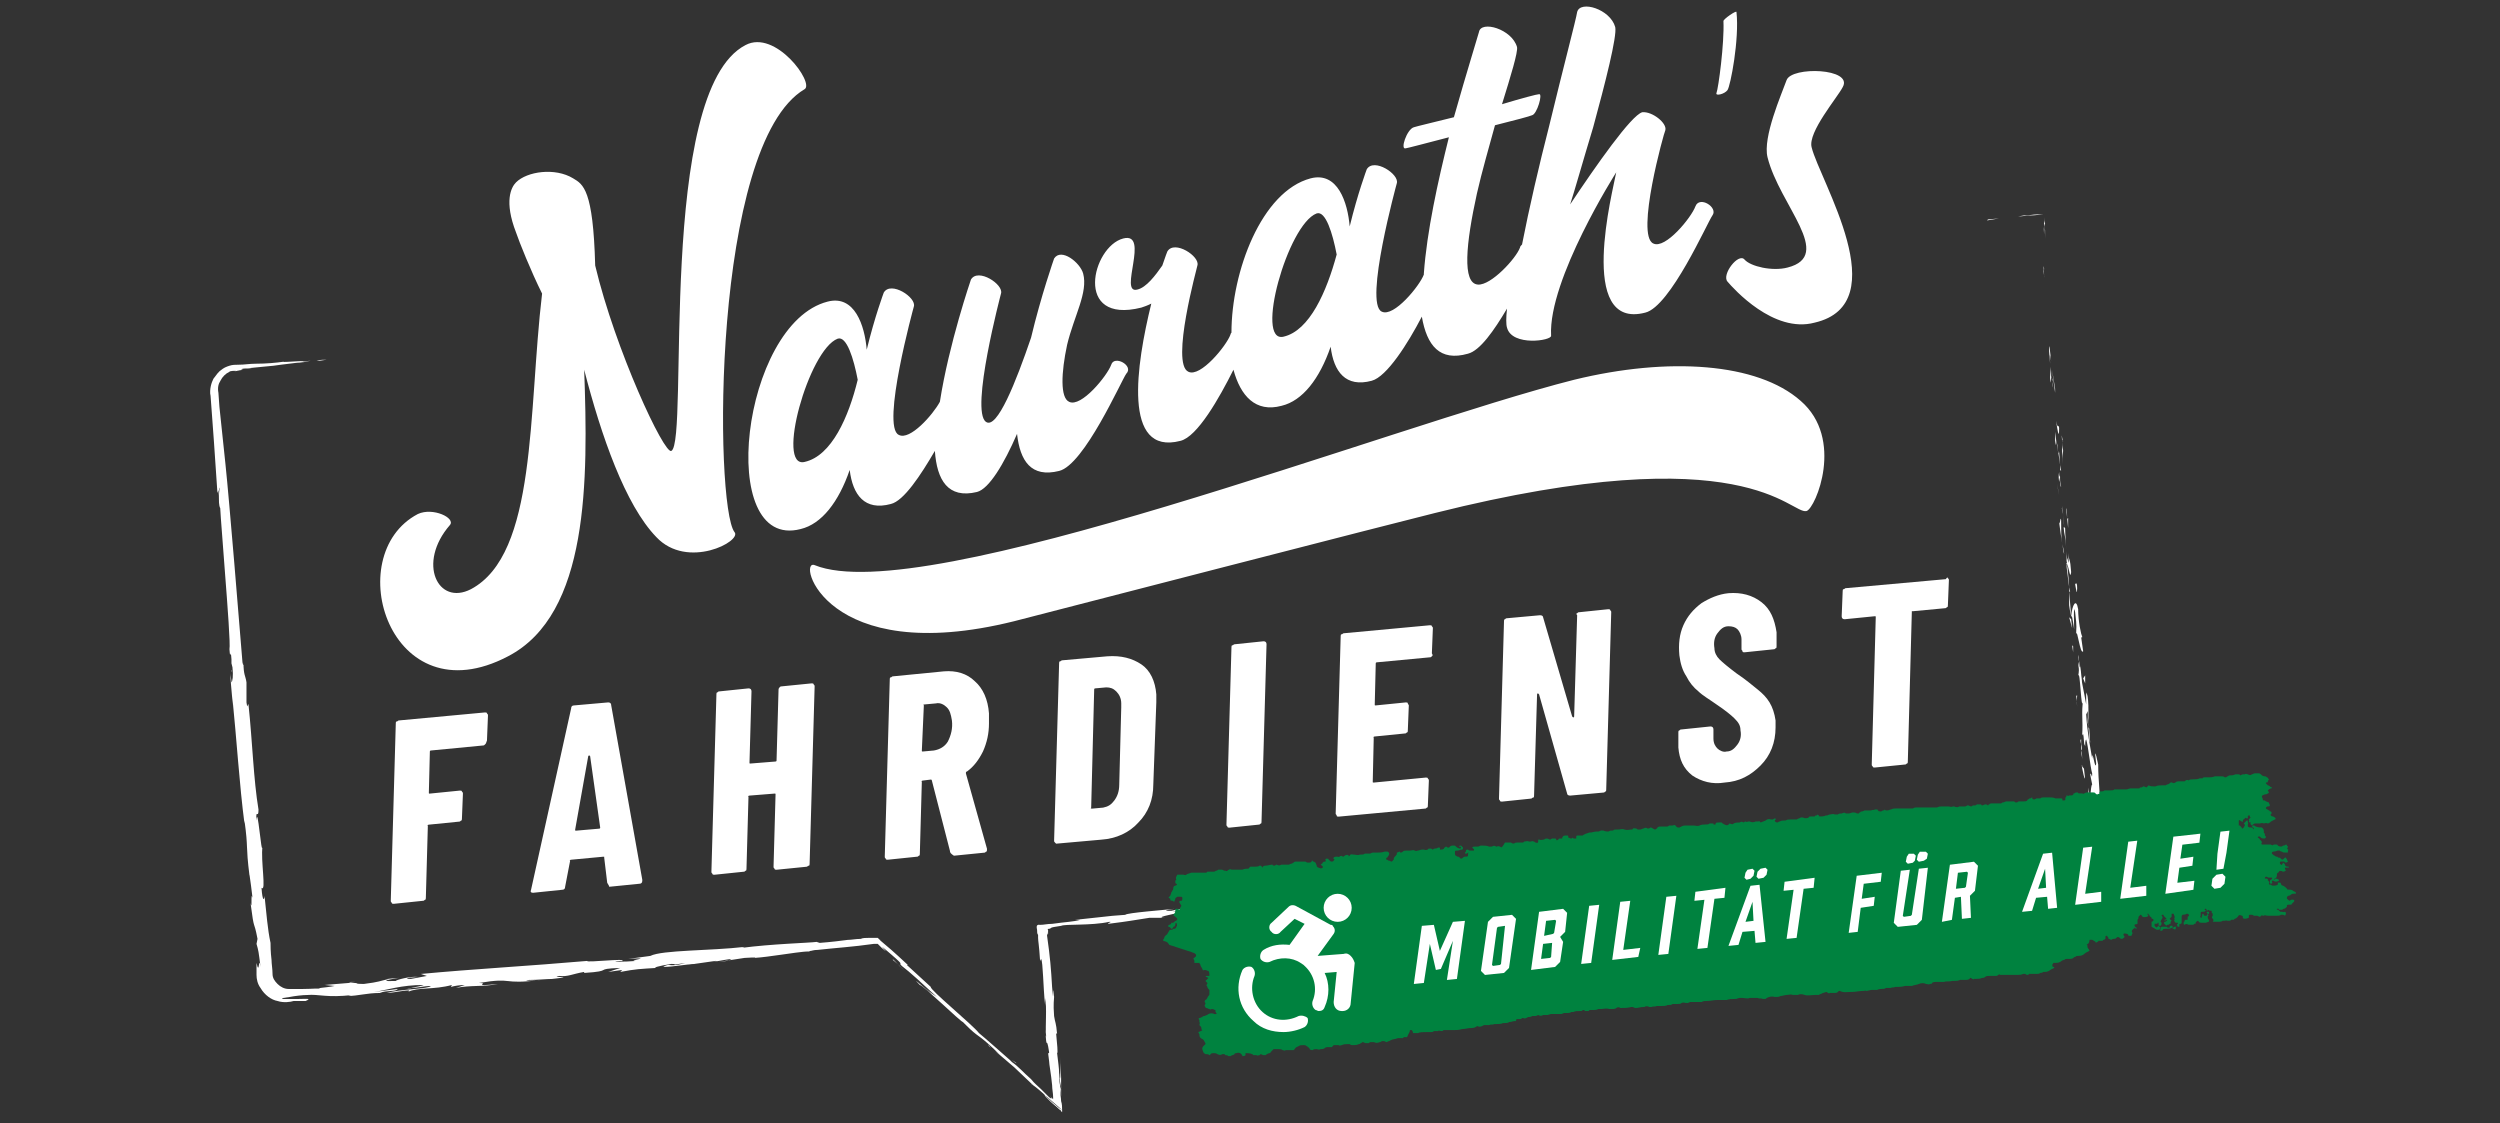 <?xml version="1.0" encoding="utf-8"?>
<!-- Generator: Adobe Illustrator 26.5.0, SVG Export Plug-In . SVG Version: 6.00 Build 0)  -->
<svg version="1.1" id="Ebene_2_00000125588703179890460690000005292265910413444752_"
	 xmlns="http://www.w3.org/2000/svg" xmlns:xlink="http://www.w3.org/1999/xlink" x="0px" y="0px" viewBox="0 0 249.5 112.1"
	 style="enable-background:new 0 0 249.5 112.1;" xml:space="preserve">
<rect x="0" y="0" width="249.5" height="112.1" fill="#333333" stroke="none"/>
<style type="text/css">
	.st0{fill:#FFFFFF;}
	.st1{fill:#00823F;}
</style>
<path class="st0" d="M110.9,36.4c-0.4,1.1-3,4.3-4.2,3.7c-0.9-0.4-0.8-2.9-0.2-5.7c0.7-2.9,2.1-5.2,1.6-7.1
	c-0.3-1.1-2.2-2.6-2.9-1.5c0,0-1.3,3.7-2.3,7.9c-1.5,4.4-3.4,9.2-4.5,8.4c-1.6-1.1,1.5-12.8,1.5-12.8c0.3-0.9-2.3-2.6-3-1.4
	c0,0-2.2,6.4-3.1,12.2c-0.7,1.3-3,3.9-4.1,3.3c-1.8-0.8,1.5-12.8,1.5-12.8c0.3-0.9-2.3-2.6-3-1.4c0,0-0.9,2.4-1.7,5.7
	c-0.2-2.4-1.2-5.5-3.9-4.8c-8.6,2.2-11.2,24.9-2.7,22.7c2.1-0.5,3.8-2.7,4.9-5.9c0.3,2.5,1.5,4.1,4.1,3.4c1.3-0.3,3-2.9,4.4-5.3
	c0.2,2.9,1.3,4.8,4.2,4.1c1.2-0.3,2.7-2.8,4-5.8c0.3,2.7,1.4,4.4,4.2,3.7c2.5-0.6,6.2-9,6.7-9.7C113.2,36.5,111.2,35.4,110.9,36.4z
	 M80.3,46.1c-2.9,0.7,0.4-11.2,3.3-12.3c0.9-0.3,1.6,2,2,4.1C84.7,41.6,83,45.5,80.3,46.1z M172.4,9c0.3-0.4,1.2-5.1,0.9-7.8
	c0-0.2-1.3,0.7-1.3,0.9c0.1,2.2-0.5,6.7-0.7,7.2C171.2,9.6,172.1,9.4,172.4,9z M80.3,8.9c1-0.6-2.9-6-5.9-4.4
	C65.5,9.1,68.8,44.1,67,45c-0.7,0.4-5.6-10.1-7.6-18.5c-0.2-7.6-1.2-8.1-2.2-8.7c-1.8-1.1-4.6-0.7-5.7,0.4c-0.5,0.5-1.2,1.9,0,5
	c0.3,0.9,1.5,3.9,2.6,6.1c-1.4,11.8-0.5,26-7.1,29.5c-3.3,1.7-5.4-2.6-2.1-6.4c0.6-0.7-1.7-1.8-3.2-1.1c-7.8,4.1-2.8,20.4,9,14.2
	c8.1-4.2,8-17.6,7.6-28.6c1.7,6.6,4.1,13.5,7.2,16.7c3.1,3.3,8.6,0.4,7.8-0.5C71.3,50.5,71,14.4,80.3,8.9z M179.7,40
	c-4.3-3.8-13.2-4.4-22.6-2.1c-18.2,4.6-65,22.9-75.8,18.5c-1.8-0.7,1,10.3,19.9,5.6c1.9-0.5,39.5-10.2,42-10.8
	c31.1-7.8,35.5,0.2,37.1-0.2C181.2,50.7,184.1,43.8,179.7,40z M180.8,14.7c-0.4-1.5,2.6-5,3.1-6c1.1-1.9-5.1-2.1-5.6-0.7
	c-0.5,1.4-2.4,5.7-1.9,7.7c1.2,4.8,6.7,9.8,2,11c-1.5,0.4-3.7-0.1-4.3-0.8c-0.6-0.7-2.3,1.5-1.7,2.2c0.6,0.7,4.6,5.2,8.7,4.1
	C189.3,30.3,181.6,18,180.8,14.7z M169.2,20.6c-0.4,1.1-3,4.3-4.2,3.7c-1.8-0.8,1.1-11.2,1.2-11.3c0.2-0.7-1.3-1.9-2.3-1.8l0,0
	c-1.1,0.3-4.6,5.3-7.2,9.2c0.4-1.2,1.3-4.4,2.3-7.7c1.2-4.4,2.4-9.1,2.2-10c-0.5-1.8-3.5-2.7-3.8-1.5c-0.1,0.7-1.4,5.6-2.8,11.4
	c-1,3.9-2,8.2-2.7,11.8c-0.1,0.1-0.2,0.2-0.2,0.3c-0.4,1.1-2.9,3.8-4.2,3.7c-1.6-0.1-1.2-4.1-0.1-9.1c0.5-2.2,1.2-4.6,1.8-6.8
	c2-0.5,3.5-0.9,3.7-1c0.5-0.1,1.1-2.2,0.7-2.1c-0.2,0-1.7,0.4-3.7,1c0.9-2.9,1.6-5.2,1.5-5.7c-0.5-1.8-3.6-2.7-3.8-1.5
	c-0.1,0.4-1.2,3.9-2.5,8.5c-2,0.5-3.7,0.9-4,1c-0.7,0.2-1.4,2.3-0.8,2.1c0.1,0,2-0.5,4.3-1.1c-1.1,4.4-2.2,9.4-2.5,13.6
	c0,0,0,0,0,0.1c-0.4,1.1-3,4.3-4.2,3.7c-1.8-0.8,1.5-12.8,1.5-12.8c0.3-0.9-2.3-2.6-3-1.4c0,0-0.9,2.4-1.7,5.7
	c-0.2-2.4-1.2-5.5-3.9-4.8c-4.9,1.3-7.9,9.3-7.9,15.4c0,0-0.1,0.1-0.1,0.2c-0.4,1.1-3,4.3-4.2,3.7c-1.8-0.8,0.9-10.5,0.9-10.6
	c0.3-0.9-2.3-2.6-3-1.4c0,0-0.2,0.5-0.5,1.4c-0.7,1-1.6,2.2-2.5,2.4c-1.9,0.5,1.3-5.8-1.4-5.1c-3.1,0.8-5,8.6,1.8,6.9
	c0.3-0.1,0.6-0.2,1-0.4c-1.5,6.1-2.9,15.2,2.9,13.7c1.7-0.4,3.9-4.3,5.3-7.1c0.7,2.6,2.2,4.3,4.8,3.6c2.1-0.5,3.8-2.7,4.9-5.9
	c0.3,2.5,1.5,4.1,4.1,3.4c1.5-0.4,3.6-3.7,5-6.4c0.5,2.9,1.8,4.5,4.6,3.7c1.2-0.3,2.6-2.3,3.9-4.5c-0.1,0.9-0.1,1.6,0,1.9
	c0.5,1.9,4.5,1.3,4.4,0.8c-0.3-5.6,6.5-16.3,6.5-16.3c-0.3,1.7-4,15.8,2.9,14c2.5-0.6,6.2-9,6.7-9.7
	C171.5,20.7,169.6,19.5,169.2,20.6z M128.1,33.6c-2.9,0.7,0.4-11.2,3.3-12.3c0.9-0.3,1.6,2,2,4.1C132.4,29.1,130.7,33,128.1,33.6z"
	/>
<g id="Ebene_1-2_00000075849970222785678970000017049837915778800562_">
	<path class="st0" d="M48.4,74.3c-0.1,0.1-0.1,0.1-0.2,0.1L43,74.9c-0.1,0-0.1,0.1-0.1,0.1l-0.1,4.1c0,0.1,0,0.1,0.1,0.1l3-0.3
		c0.1,0,0.2,0,0.2,0.1c0.1,0.1,0.1,0.1,0.1,0.2l-0.1,2.5c0,0.1,0,0.2-0.1,0.2c-0.1,0.1-0.1,0.1-0.2,0.1l-3,0.3
		c-0.1,0-0.2,0.1-0.1,0.1l-0.2,7.2c0,0.1,0,0.2-0.1,0.2c-0.1,0.1-0.1,0.1-0.2,0.1l-2.9,0.3c-0.1,0-0.2,0-0.2-0.1
		c-0.1-0.1-0.1-0.1-0.1-0.2l0.5-17.7c0-0.1,0-0.2,0.1-0.2s0.1-0.1,0.2-0.1l8.6-0.8c0.1,0,0.2,0,0.2,0.1c0.1,0.1,0.1,0.1,0.1,0.2
		l-0.1,2.5C48.5,74.2,48.5,74.2,48.4,74.3L48.4,74.3z"/>
	<path class="st0" d="M60.6,88.1l-0.3-2.5c0,0,0-0.1,0-0.1c0,0-0.1,0-0.1,0L57,85.8c-0.1,0-0.2,0.1-0.1,0.1l-0.5,2.6
		c0,0.2-0.1,0.3-0.3,0.3l-2.9,0.3c-0.2,0-0.3-0.1-0.2-0.3L57,70.7c0-0.2,0.1-0.3,0.3-0.3l3.4-0.3c0.2,0,0.3,0.1,0.3,0.3l3.1,17.4
		v0.1c0,0.2-0.1,0.3-0.3,0.3l-3,0.3C60.8,88.4,60.7,88.3,60.6,88.1L60.6,88.1z M57.5,82.9l2.3-0.2c0.1,0,0.1-0.1,0.1-0.1l-1-7.1
		c0,0,0-0.1-0.1-0.1c0,0-0.1,0-0.1,0.1l-1.3,7.3C57.4,82.9,57.4,82.9,57.5,82.9L57.5,82.9z"/>
	<path class="st0" d="M77.8,68.6c0.1-0.1,0.1-0.1,0.2-0.1l3-0.3c0.1,0,0.2,0,0.2,0.1c0.1,0.1,0.1,0.1,0.1,0.2l-0.5,17.7
		c0,0.1,0,0.2-0.1,0.2s-0.1,0.1-0.2,0.1l-3,0.3c-0.1,0-0.2,0-0.2-0.1c-0.1-0.1-0.1-0.1-0.1-0.2l0.2-7.2c0-0.1,0-0.1-0.1-0.1
		l-2.5,0.2c-0.1,0-0.2,0.1-0.1,0.1l-0.2,7.2c0,0.1,0,0.2-0.1,0.2c-0.1,0.1-0.1,0.1-0.2,0.1l-2.9,0.3c-0.1,0-0.2,0-0.2-0.1
		c-0.1-0.1-0.1-0.1-0.1-0.2l0.5-17.7c0-0.1,0-0.2,0.1-0.2c0.1-0.1,0.1-0.1,0.2-0.1l2.9-0.3c0.2,0,0.3,0.1,0.3,0.3l-0.2,7.1
		c0,0.1,0,0.1,0.1,0.1l2.5-0.2c0.1,0,0.1-0.1,0.1-0.1l0.2-7.1C77.7,68.7,77.8,68.6,77.8,68.6L77.8,68.6z"/>
	<path class="st0" d="M94.8,84.9L93,77.9c0-0.1-0.1-0.1-0.1-0.1l-0.8,0.1c-0.1,0-0.2,0.1-0.1,0.1l-0.2,7.2c0,0.1,0,0.2-0.1,0.2
		c-0.1,0.1-0.1,0.1-0.2,0.1l-2.9,0.3c-0.1,0-0.2,0-0.2-0.1c-0.1-0.1-0.1-0.1-0.1-0.2l0.5-17.7c0-0.1,0-0.2,0.1-0.2s0.1-0.1,0.2-0.1
		l5.1-0.5c1.2-0.1,2.3,0.2,3.1,1c0.8,0.7,1.3,1.8,1.4,3.2c0,0.4,0,0.7,0,1c0,1-0.2,1.9-0.6,2.8c-0.4,0.8-0.9,1.5-1.6,2
		c0,0-0.1,0-0.1,0.1c0,0,0,0.1,0,0.1l2.1,7.5v0.1c0,0.1,0,0.2-0.1,0.2c-0.1,0.1-0.1,0.1-0.2,0.1l-3,0.3
		C94.9,85.2,94.8,85.1,94.8,84.9L94.8,84.9z M92.2,70.4L92,74.9c0,0.1,0,0.1,0.1,0.1l1.1-0.1c0.6-0.1,1.1-0.4,1.4-0.9
		c0.3-0.6,0.5-1.3,0.4-2.1c-0.1-0.6-0.2-1-0.5-1.3c-0.3-0.3-0.7-0.5-1.1-0.4l-1.1,0.1C92.2,70.3,92.1,70.3,92.2,70.4L92.2,70.4z"/>
	<path class="st0" d="M105.3,84.1c-0.1-0.1-0.1-0.1-0.1-0.2l0.5-17.7c0-0.1,0-0.2,0.1-0.2s0.1-0.1,0.2-0.1l4.5-0.4
		c1.4-0.1,2.5,0.2,3.4,0.8s1.4,1.7,1.5,3c0,0.2,0,0.4,0,0.8l-0.3,8.2c0,1.5-0.5,2.8-1.5,3.8c-0.9,1-2.2,1.6-3.7,1.7l-4.5,0.4
		C105.4,84.2,105.4,84.2,105.3,84.1L105.3,84.1z M109,80.7l1.1-0.1c0.5-0.1,0.8-0.3,1.1-0.7c0.3-0.4,0.5-0.9,0.5-1.6l0.2-7.7
		c0-0.1,0-0.2,0-0.4c0-0.5-0.2-0.9-0.5-1.2c-0.3-0.3-0.6-0.4-1-0.4l-1.1,0.1c-0.1,0-0.1,0.1-0.1,0.1l-0.3,11.8
		C108.8,80.7,108.9,80.7,109,80.7L109,80.7z"/>
	<path class="st0" d="M122.5,82.5c-0.1-0.1-0.1-0.1-0.1-0.2l0.5-17.7c0-0.1,0-0.2,0.1-0.2s0.1-0.1,0.2-0.1l2.9-0.3
		c0.2,0,0.3,0.1,0.3,0.3L125.9,82c0,0.1,0,0.2-0.1,0.2c-0.1,0.1-0.1,0.1-0.2,0.1l-2.9,0.3C122.6,82.6,122.5,82.6,122.5,82.5
		L122.5,82.5z"/>
	<path class="st0" d="M142.9,65.5c-0.1,0.1-0.1,0.1-0.2,0.1l-5.3,0.5c-0.1,0-0.1,0.1-0.1,0.1l-0.1,4.1c0,0.1,0,0.1,0.1,0.1l3-0.3
		c0.1,0,0.2,0,0.2,0.1s0.1,0.1,0.1,0.2l-0.1,2.5c0,0.1,0,0.2-0.1,0.2c-0.1,0.1-0.1,0.1-0.2,0.1l-3,0.3c-0.1,0-0.2,0.1-0.1,0.1
		L137,78c0,0.1,0,0.1,0.1,0.1l5.2-0.5c0.1,0,0.2,0,0.2,0.1c0.1,0.1,0.1,0.1,0.1,0.2l-0.1,2.5c0,0.1,0,0.2-0.1,0.2
		c-0.1,0.1-0.1,0.1-0.2,0.1l-8.6,0.8c-0.1,0-0.2,0-0.2-0.1s-0.1-0.1-0.1-0.2l0.5-17.7c0-0.1,0-0.2,0.1-0.2s0.1-0.1,0.2-0.1l8.6-0.8
		c0.1,0,0.2,0,0.2,0.1c0.1,0.1,0.1,0.1,0.1,0.2l-0.1,2.5C143,65.4,143,65.4,142.9,65.5L142.9,65.5z"/>
	<path class="st0" d="M157.4,61.2c0.1-0.1,0.1-0.1,0.2-0.1l2.9-0.3c0.1,0,0.2,0,0.2,0.1c0.1,0.1,0.1,0.1,0.1,0.2l-0.5,17.7
		c0,0.1,0,0.2-0.1,0.2c-0.1,0.1-0.1,0.1-0.2,0.1l-3.3,0.3c-0.2,0-0.3-0.1-0.3-0.2l-2.8-9.9c0,0-0.1-0.1-0.1-0.1s-0.1,0-0.1,0.1
		l-0.3,10.1c0,0.1,0,0.2-0.1,0.2s-0.1,0.1-0.2,0.1l-2.9,0.3c-0.1,0-0.2,0-0.2-0.1c-0.1-0.1-0.1-0.1-0.1-0.2l0.5-17.7
		c0-0.1,0-0.2,0.1-0.2c0.1-0.1,0.1-0.1,0.2-0.1l3.3-0.3c0.2,0,0.3,0.1,0.3,0.2l2.9,9.9c0,0,0.1,0.1,0.1,0.1c0,0,0.1,0,0.1-0.1
		l0.3-10.1C157.3,61.3,157.3,61.2,157.4,61.2L157.4,61.2z"/>
	<path class="st0" d="M168.9,77.4c-0.9-0.7-1.3-1.6-1.4-2.8c0-0.2,0-0.4,0-0.7l0-0.8c0-0.1,0-0.2,0.1-0.2c0.1-0.1,0.1-0.1,0.2-0.1
		l2.9-0.3c0.2,0,0.3,0.1,0.3,0.3l0,0.6c0,0.1,0,0.2,0,0.3c0,0.5,0.2,0.8,0.4,1c0.2,0.2,0.6,0.4,0.9,0.3c0.5,0,0.8-0.3,1.1-0.7
		c0.3-0.4,0.4-0.9,0.3-1.4c0-0.5-0.2-0.8-0.6-1.2c-0.3-0.3-0.9-0.8-1.8-1.4c-0.7-0.5-1.4-0.9-1.8-1.3c-0.5-0.4-0.9-0.9-1.2-1.5
		c-0.4-0.6-0.6-1.3-0.7-2.1c-0.1-1.1,0-2.1,0.4-3c0.4-0.9,1-1.6,1.8-2.2c0.8-0.5,1.7-0.9,2.7-1c1.3-0.1,2.4,0.2,3.3,0.9
		c0.9,0.7,1.3,1.7,1.5,3c0,0.2,0,0.4,0,0.8l0,0.6c0,0.1,0,0.2-0.1,0.2c-0.1,0.1-0.1,0.1-0.2,0.1l-2.9,0.3c-0.1,0-0.2,0-0.2-0.1
		s-0.1-0.1-0.1-0.2l0-0.7c0-0.1,0-0.2,0-0.3c0-0.4-0.2-0.8-0.4-1c-0.2-0.2-0.5-0.3-0.9-0.3c-0.5,0-0.8,0.3-1.1,0.7
		c-0.3,0.4-0.4,0.9-0.3,1.5c0,0.4,0.2,0.8,0.5,1.1s0.9,0.8,1.7,1.4c0.9,0.6,1.6,1.2,2.1,1.6c0.5,0.4,0.9,0.8,1.2,1.3
		c0.3,0.5,0.5,1.1,0.6,1.8c0,0.1,0,0.4,0,0.7c0,1.5-0.5,2.8-1.5,3.8s-2.1,1.6-3.6,1.7C170.9,78.3,169.8,78,168.9,77.4L168.9,77.4z"
		/>
	<path class="st0" d="M194.4,57.7c0.1,0.1,0.1,0.1,0.1,0.2l-0.1,2.5c0,0.1,0,0.2-0.1,0.2c-0.1,0.1-0.1,0.1-0.2,0.1l-3.2,0.3
		c0,0-0.1,0-0.1,0c0,0,0,0.1,0,0.1L190.4,76c0,0.1,0,0.2-0.1,0.2c-0.1,0.1-0.1,0.1-0.2,0.1l-3,0.3c-0.1,0-0.2,0-0.2-0.1
		c-0.1-0.1-0.1-0.1-0.1-0.2l0.4-14.7c0-0.1,0-0.1-0.1-0.1l-3,0.3c-0.2,0-0.3-0.1-0.3-0.3l0.1-2.5c0-0.1,0-0.2,0.1-0.2
		s0.1-0.1,0.2-0.1l10-0.9C194.3,57.6,194.4,57.6,194.4,57.7L194.4,57.7z"/>
	<path class="st0" d="M190.5,29.7c-0.5,0-0.3,0-0.4,0C191,29.7,190.5,29.7,190.5,29.7z"/>
	<polygon class="st0" points="198.4,21.9 198.3,22 199.5,21.8 	"/>
	<path class="st0" d="M204,23.4c0-0.2,0-0.5,0-0.8c0-0.2,0-0.3,0-0.5c0-0.2,0-0.3,0-0.5c0-0.1,0-0.1,0-0.2l-0.2,0l-0.2,0l-0.3,0
		c-0.4,0-0.8,0.1-1.1,0.1h-0.2l-0.6,0.1c0.4,0,0.9-0.1,1.3-0.1c0.4,0,1-0.1,1.2-0.1h0.1c0,0,0,0,0,0.1l0,0.2c0,0.2,0,0.4,0.1,0.6
		C203.9,22.7,204,23.1,204,23.4L204,23.4z"/>
	<path class="st0" d="M204,27.6c0-0.3,0.1,0.9-0.1-1c0,0.1,0,0.1,0,0.2C204,26.9,204,27.2,204,27.6z"/>
	<path class="st0" d="M204,26.8C203.9,26,204,27.3,204,26.8L204,26.8z"/>
	<path class="st0" d="M204.7,37.7l-0.1-1.1c0,0.2,0,1.2,0,0.8C204.6,38.5,204.6,38.3,204.7,37.7L204.7,37.7z"/>
	<path class="st0" d="M204.9,38.7l-0.1-0.6C204.8,38.2,204.8,38.4,204.9,38.7z"/>
	<path class="st0" d="M204.7,36.9l0.1,1.2c0-0.2,0.1-0.2-0.1-0.5C204.8,37.7,204.7,37.4,204.7,36.9L204.7,36.9z"/>
	<path class="st0" d="M204.6,36.3c0-0.6-0.1-1.4,0.1-0.3C204.5,33.9,204.4,34.2,204.6,36.3z"/>
	<path class="st0" d="M204.1,23.8l0-0.8l-0.1-0.7C204.1,22.6,204.1,23.8,204.1,23.8z"/>
	<path class="st0" d="M205.1,44.4c0,0.1,0.1-0.4,0.1-0.5l-0.1-0.8C205.1,43.5,205.1,44.3,205.1,44.4L205.1,44.4z"/>
	<path class="st0" d="M205.2,43.9l0.2,1.2C205.3,44,205.2,43.9,205.2,43.9z"/>
	<polygon class="st0" points="205.1,38.8 204.8,36.9 205.1,39.2 	"/>
	<polygon class="st0" points="205.4,48.9 205.3,48.3 205.5,49.4 	"/>
	<path class="st0" d="M205.7,51.9c-0.1-0.5-0.1,0.7-0.2,0.2c0.1,0.8,0.2,1.5,0.3,2.1C205.7,53.6,205.7,52.9,205.7,51.9z"/>
	<path class="st0" d="M206,55.3c0-0.3-0.1-0.7-0.2-1C205.9,54.6,205.9,55,206,55.3z"/>
	<path class="st0" d="M205.5,47.1c0,0.1-0.1,0.3,0,1l0.1-0.5C205.5,47.5,205.5,47.3,205.5,47.1L205.5,47.1z"/>
	<path class="st0" d="M205.6,47.6L205.6,47.6c0,0.5,0.1,0.9,0.1,1C205.6,48.5,205.6,48.2,205.6,47.6z"/>
	<path class="st0" d="M205.5,47c0,0,0,0.1,0,0.1C205.5,47.1,205.5,47.1,205.5,47z"/>
	<path class="st0" d="M205.2,42c0.1,0.7,0.3,2.1,0.3,0.7C205.4,42.2,205.4,43,205.2,42z"/>
	<path class="st0" d="M205.6,46.4l-0.1-1.3c0,0,0,0.3-0.1-0.1L205.6,46.4L205.6,46.4z"/>
	<polygon class="st0" points="205.7,47 205.6,46.4 205.6,46.9 	"/>
	<path class="st0" d="M206,53.1c0.1,0.5,0.2,1.1,0.2,1.8c0-0.7-0.1-1.5-0.1-2.2C206,52.7,205.9,52.3,206,53.1L206,53.1z"/>
	<path class="st0" d="M205.8,50.4c0,0,0,0.1,0,0.1C205.8,50.5,205.8,50.4,205.8,50.4z"/>
	<polygon class="st0" points="206.7,61.6 206.7,61.5 206.7,61.4 	"/>
	<path class="st0" d="M206,52.6c0-0.5-0.1-0.9-0.1-1.2c0,0.4,0.1,0.8,0.1,1.3C206,52.8,206.1,52.8,206,52.6L206,52.6z"/>
	<path class="st0" d="M206.2,57.1c0-0.3,0-0.6,0-1C206.2,56.5,206.2,57.1,206.2,57.1z"/>
	<path class="st0" d="M205.8,50.7C205.8,50.7,205.8,50.7,205.8,50.7C205.7,50.8,205.8,50.8,205.8,50.7z"/>
	<path class="st0" d="M205.8,50.7c0,0.3,0.1,0.5,0.1,0.7c0-0.3-0.1-0.6-0.1-0.9C205.8,50.6,205.8,50.7,205.8,50.7L205.8,50.7z"/>
	<path class="st0" d="M207.8,63.5c-0.1-0.1-0.4-1.5-0.4-2.7c-0.2-1.2-0.6-0.4-0.7,0.7c0.1,0,0.1,0,0.3,1.3c0-0.4-0.1-2.8,0.1-1.7
		c0.2,1.7,0.1,1.4,0.1,2.2c0.1-0.7,0.4,2.1,0.7,1.7l-0.2-1.4C207.7,63.4,207.8,63.9,207.8,63.5L207.8,63.5z"/>
	<path class="st0" d="M206.6,59.1l-0.1-0.5c0,0.6,0,1,0,1.8c0.1,0.8,0.2,1,0.2,1.1l-0.2-2.5L206.6,59.1L206.6,59.1z"/>
	<path class="st0" d="M206.3,56.3c0.2,0.4,0.3,1.6,0.4,0.8c-0.1-1.5-0.2-1-0.3-1.9C206.6,57.6,206.2,54.5,206.3,56.3
		c0-0.5-0.1-0.9-0.1-1.3C206.2,55.4,206.2,55.8,206.3,56.3c-0.1-0.1-0.1-0.1-0.1-0.1l0,0v0c0-0.1,0-0.1,0,0c0,0,0,0,0,0
		C206.3,56.2,206.3,56.2,206.3,56.3c0,0.7,0,0.1-0.1-0.1c0,0,0,0,0,0l0,0l0.3,2.4C206.5,58.1,206.4,57.4,206.3,56.3L206.3,56.3z"/>
	<path class="st0" d="M205.9,44C205.9,44.1,205.8,44.1,205.9,44C205.9,44.2,205.9,44.3,205.9,44z"/>
	<path class="st0" d="M205.9,45c0-0.2-0.1-0.3-0.1-0.9c0-0.5,0.1,0,0.1,0c-0.1-0.3-0.2-1.2-0.1-0.1l0,0.2c0,1,0,2.3,0,2.1
		C205.8,45.9,205.8,45.6,205.9,45z"/>
	<path class="st0" d="M206.2,50.7l0.2,2l0-1l-0.1,0.1C206.3,50.6,206.2,50.8,206.2,50.7L206.2,50.7z"/>
	<polygon class="st0" points="206.7,61.8 206.5,61.6 206.8,62.7 	"/>
	<polygon class="st0" points="206.9,64.5 206.8,64.4 206.9,65.1 	"/>
	<path class="st0" d="M99.8,105.3l-0.5-0.4C99.6,105.1,99.7,105.2,99.8,105.3z"/>
	<path class="st0" d="M103,108.3L103,108.3C102.9,108.2,102.8,108.2,103,108.3z"/>
	<path class="st0" d="M162.2,85.6c-0.9-0.1-1.9-0.2-1.7,0l0.3,0.1C161.3,85.6,161.8,85.6,162.2,85.6L162.2,85.6z"/>
	<path class="st0" d="M118,90.9c0.1,0,0.2,0,0.3,0c0.2-0.1,0.4-0.1,0.6-0.2C118.5,90.8,118.3,90.9,118,90.9z"/>
	<path class="st0" d="M117.4,91.5l-1.2,0C116.5,91.5,116.9,91.5,117.4,91.5z"/>
	<path class="st0" d="M80.8,94.9l-0.7,0.1C81.2,94.9,80.7,95,80.8,94.9z"/>
	<path class="st0" d="M199.9,81.9c-0.8,0-1.4,0-1.9,0.1C198.9,81.9,199.7,82,199.9,81.9z"/>
	<path class="st0" d="M101.4,106.1c-0.3-0.2-0.4-0.3-0.4-0.3C101.3,106,101.5,106.1,101.4,106.1z"/>
	<path class="st0" d="M195.9,82.1c0.1,0,0.3,0,0.4,0c0.5-0.1,1.1-0.2,1.8-0.2C197.3,81.9,196.6,81.9,195.9,82.1z"/>
	<path class="st0" d="M23.1,67.1c0-0.1,0-0.1,0-0.2C23,66.9,23.1,67,23.1,67.1z"/>
	<path class="st0" d="M25.4,36.7c-0.2,0-0.6,0.1-1,0.1C24.5,36.8,24.8,36.7,25.4,36.7z"/>
	<path class="st0" d="M207.7,75.1C207.7,74.5,207.7,75,207.7,75.1L207.7,75.1z"/>
	<path class="st0" d="M208.2,72.3c0,0.1,0.1,0.2,0.1,0.2C208.2,72.5,208.2,72.4,208.2,72.3z"/>
	<path class="st0" d="M190.4,83.8C190.4,83.8,190.4,83.8,190.4,83.8C190.5,83.8,190.5,83.8,190.4,83.8z"/>
	<path class="st0" d="M207.7,74.2c0,0.2,0,0.5,0,0.7C207.8,74.8,207.8,74.6,207.7,74.2z"/>
	<path class="st0" d="M207.7,74.3c0-0.2,0-0.3,0-0.5C207.6,73.8,207.6,73.9,207.7,74.3z"/>
	<path class="st0" d="M207.8,75.8c0-0.3,0-0.6-0.1-0.9c0,0.1,0,0.2,0,0.1C207.7,75.2,207.8,75.5,207.8,75.8L207.8,75.8z"/>
	<path class="st0" d="M41.1,98.6c0,0-0.1,0-0.1,0C40.4,98.7,40.7,98.7,41.1,98.6z"/>
	<path class="st0" d="M92.1,98.3l1,1c-1.3-1.1-2.2-1.9-1.3-1c0.3,0,4.1,3.7,4.3,3.7l0.7,0.7c-0.2-0.2-0.2-0.2-0.4-0.4
		c1.3,1.3,1.1,0.8,2.8,2.4c0.6,0.6,1,1,0.6,0.6l1.4,1.2c0.4,0.4,0.3,0.3-0.1-0.1l2,1.9h0c0.3,0.2,1,0.8,1.3,1.1
		c0.1,0.1,0.2,0.2,0.2,0.2c0,0-0.1-0.1-0.1-0.1c-0.1-0.1-0.3-0.2-0.2-0.2l1.5,1.3c0.3,0.3,0.2,0.2-0.2-0.1c-0.2-0.2-0.5-0.4-0.8-0.7
		c-0.2-0.2-0.5-0.4-0.7-0.7c0.1,0.1,0.2,0.3,0.3,0.4c0.2,0.2,0.3,0.3,0.4,0.4c0.3,0.3,0.6,0.5,0.9,0.8c0.1,0.1,0.2,0.1,0.2,0.2
		c0,0,0.1,0.1,0.1,0.1c0-0.1,0-0.1,0-0.2c0-0.3,0-0.6-0.1-0.9c0-0.3-0.1-0.7-0.1-1.2c0-0.3,0-0.6-0.1-1l0.2,1.7c0-0.3,0-0.7,0-1
		c0-0.3,0-0.5,0-0.8c0-0.6-0.1-1.3-0.1-2.1c0,0.4,0.1,3.3-0.1,1.6c0-0.5-0.1-1.1-0.2-2c0.1,0,0-0.9-0.1-2l0.1,0.1
		c-0.1-1.2-0.2-1.1-0.3-1.8c-0.1-1.3,0-1.6,0-1.9c-0.2-2.1,0,1.5-0.2-1c-0.1-1.8-0.2-3-0.5-5.1c0-0.6,0-0.5,0-0.4
		c0,0.2,0.1,0.4,0.1,0.2c0-0.1,0-0.2,0-0.2l0-0.1l0-0.1c0,0-0.1-0.1,0-0.1c0.1,0,0.1,0,0.1,0c0.4-0.1-0.2-0.1,1.2-0.3
		c0.4-0.2,3,0,4.8-0.4c0.4,0-0.2,0.1-0.1,0.2c2.4-0.3,2.1-0.3,4.1-0.6l1.7,0c-1.3,0,0.3-0.3,1.7-0.6c-0.5,0-0.8,0-1.1,0l2.2-0.3
		c0.3,0,0.1,0.1-0.3,0.2c0.2,0,0.3-0.1,0.4-0.1c0.8,0,0.4,0.1-0.2,0.3c-0.3,0-0.5,0-0.8,0c-0.5,0.2-1.1,0.3-0.9,0.4
		c0.1,0,0.4-0.1,0.7-0.1c-0.1,0-0.2,0.1-0.2,0.1c0.1,0,0.3,0,0.7-0.1l0.5,0.2l0.1-0.1l3-0.1c2.1-0.4,3.9-0.9,7.2-1.3
		c-0.8,0.2-0.2,0.3-0.2,0.5c-0.9-0.1-2.6,0.3-4.3,0.4c0.9-0.1,0.7,0,0.5,0.1l3.1-0.5c-0.1,0.2,0.7,0.1,1.5,0.1
		c-0.6-0.3,2.3-0.4,3.5-0.7c0.1,0.1-0.2,0.2-1.7,0.4c1.7,0.1,2.1-0.6,3.8-0.5c-0.4,0-0.6,0-0.7,0.1c0.9-0.2,3-0.3,2.5-0.2l-0.4,0
		c2.5-0.2,7.6-0.7,7.9-1.1c0,0-0.3,0.4-0.4,0.5l4.3-1.5c-0.4,0.3,1.2,0.8-0.8,1.2c0.6,0,1.3,0,2.6-0.2c-0.4,0-1-0.3-0.5-0.4
		c1.5,0.2,1.1,0.1,3,0.2c-0.6,0,0-0.5,1-0.6c-0.1,0.1,0.1,0.4-0.2,0.5l2.3-0.7c-0.6,0.1-0.1,0.4,0.5,0.5c-0.3-0.1,2.1-0.2,2.7-0.3
		h-1c2.7-0.2,2.6-0.9,5.3-1.1c-0.3,0.1-0.7,0.7,0.6,0.6c0.6-0.3,2.6-1.4,5-1.8l0.5,0.1l1.8-0.3c-1.1,0.5-4.2,1.5-5.9,2
		c1,0,0.3,0.1,1.8,0c0.5,0.1-0.8,0.3-1.2,0.3l3.5-0.2c-0.2-0.3,2.6-0.5,2.5-0.8l-3.8,0.7c-0.2-0.3,2.1-1,4.6-1.2
		c0.6,0-0.4,0.5-0.4,0.6c0.3-0.1,2.3-0.4,2.6-0.4l-1,0.2c1.4,0,2.2-0.6,3.9-0.5c0.6,0,1.7,0.2,1.8,0c-1-0.2-1.2-1.2-0.7-1.5
		c0.2,0,3,0,3.7,0.1c1,0.2-1.4,0.8-0.5,0.9c0-0.1,0.5-0.2,0.7-0.3c0.6,0-0.2,0.3,1.1,0.1c0.2-0.3,2.7-0.2,0.6-0.3
		c1.3-0.2,1.4-0.1,2.9-0.2c-0.5-0.1,1.3-0.8,2.6-1c-0.1,0.1,0.2,0.2,0.4,0.2c2.6-0.2,4-0.2,6.5-0.5c0.2,0,1.4,0,0.9,0.2
		c0.3-0.1,0.7-0.2,1.4-0.3c1.5,0.1-1.7,0.2-0.5,0.4c0.1-0.2,1.9-0.4,3-0.6c-0.4-0.2-2.5,0.2-3.6,0.4c0-0.4,1.8-0.9,4.3-1.3
		c2-0.3,0.9,0.1,1.2,0.1c1.9-0.2,2.7-0.4,3.4-0.6c0.3-0.1,0.8-0.2,0.9-0.2c0.2-0.1,0.7,0.1,0.6-0.4c0.1-0.3,0.2-0.4,0.3-0.3
		c0.1,0.1,0.2,0.3,0.3,0.2c0,0.2,0,0.4,0.1,0.6c0,0.1,0,0.2,0,0.3v0.1c0,0,0,0.1,0,0.1c-0.3,0-0.6,0-0.9,0c-0.5,0-1,0-1.6,0.1l1.4,0
		c-0.5,0.1-1.6,0.3-2.2,0.3c0.3,0,0.8,0,1.5-0.1c0.4,0,0.8-0.1,1.2-0.1c0.2,0,0.4,0,0.7-0.1h0.1c0,0,0.1,0,0,0l0-0.2l0-0.4
		c-0.2-1.9-0.4-4-0.4-5.5c-0.1-0.5-0.3-1.4-0.3-1l0.1,0.9c-0.1,0.9-0.4-1.7-0.4-0.5c-0.2-1.2-0.5-2.6-0.6-4.4l0.2-0.4
		c-0.1,0,0,1.2,0.1,1.7c-0.2-0.7,0.1-2.7-0.3-3.5l0,1.2c-0.2-1.2-0.6-2.8-0.7-4.3c-0.2,0.7,0.1,0.4-0.1,1.5c0.2-1,0.3,4,0.5,2.4
		c-0.2,1.2,0,2-0.1,3.5c0.1-0.1,0.1-0.5,0.2,0.8c0,0.1,0.1,0.2,0.1,0.3c0,0,0,0.1,0,0.1c0,0,0,0,0-0.1c0,0.1,0,0.1,0,0
		c0-0.3,0-0.6,0.1-0.7c0.2,0.6,0.4,2.7,0.6,3.4c0,0.8-0.1-0.3-0.2,0.1l0.2,1c-0.2,0.1-0.1,2.1-0.4,0.3l0.1,1.7c0,0.1,0,0.2,0,0.4
		v0.2v0.1v0.2v0.1c0,0-0.1,0-0.1,0c-0.1,0-0.1,0-0.2,0c0,0-0.1,0-0.1,0l-0.2,0c-0.2,0-0.4,0.1-0.6,0.1c-0.3,0.1-0.4,0.1-0.1,0
		l-2.6,0.4l0,0c-2.6,0.2-5.2,0.8-8.2,0.7c-0.9,0.1-1.7,0.3-3.2,0.4l-0.3-0.1c-1.1,0.2-3.3,0.2-3.8,0.4c-1.2-0.3-5.3,0.4-7.3,0.5
		l0,0.2c-1.3,0.1-2.6,0.3-4.3,0.6l0.1,0.2c-1.4,0.3-3.7,0.2-5.9,0.5c0.1-0.1,0.7-0.1,1.1-0.1c-2.7-0.2-5.7,0.9-8.1,0.8
		c-0.6,0.1-1,0.2-1.5,0.1c0.1,0,0.1,0,0.2,0c-0.1,0-0.2,0-0.2,0c-0.3,0-0.6,0-0.9,0c0.3,0,0.5,0,0.7,0c-0.5,0-1.2,0.1-1.9,0.3
		l-0.3-0.2c-0.1,0-0.1,0-0.2,0c-0.7,0-0.5,0.1-0.2,0.3c-0.3,0.1-0.7,0.1-0.9,0.2c-0.6-0.2-1.8,0.3-2.6,0c-0.5,0.2-3.5,0.5-3.8,0.8
		c0,0-0.2,0,0.1-0.1c-0.8,0-1.6,0.1-2.3,0.2l-0.4-0.2l-1.7,0.5c-1,0-1.5-0.1-0.5-0.4c-2.4,0.5-2,0.3-4.1,0.8l0.1-0.2
		c-0.7,0.1-1.9,0.4-2.4,0.3c-1.7-0.1-8.3,0.8-12.7,1c0.9,0.3-2,0-2.2,0.4c-0.3-0.1-0.9,0-0.2-0.2c-2.2,0.3-3.3,0.2-4.8,0.6
		c-0.3-0.1,0.5-0.2,0.2-0.2c-0.2,0-0.7,0.1-0.9,0.1c-0.2,0,0.3-0.1,0.7-0.2c-2.2,0.3-2.4,0.5-2.6,0.8c-1.2,0-1.7,0.1-2.5,0.3
		c-0.4,0-1.1,0,0.3-0.2c-0.8,0.1-4.8,0.4-4.9,0.6c-0.2,0-1.1,0.1-1.3,0.1c-1.8,0.2-1.9,0.2-3.7,0.4l0.5,0c-0.7,0.2-1.4,0.2-2.8,0.4
		l0,0c-0.5,0-0.8,0.1-1.2,0.1c-0.5-0.1-0.3,0.4-0.3,0.5c0,0.2,0,0.4,0.1,0.5c0,0.1,0,0.2,0,0.3c0,0.3,0.1,0.7,0.2,2.3l0.1-0.2
		c0.2,0.3,0.2,2.8,0.4,4.6l0-0.7c0.2,1,0,2.8,0.1,3.8c0,0.2-0.1-0.3-0.1-0.7c0.2,2.6,0.1,0.3,0.4,2.3c0,0.4-0.2-0.5,0,0.9
		c0,0.3,0.2,1.3,0.3,2.4c0,0.4,0.1,0.8,0.1,1.2l0,0.2c0,0,0,0,0,0l-0.1-0.1c-0.1-0.1-0.2-0.2-0.2-0.2c0.1,0.1,0.3,0.4-0.1,0.1
		c-0.2-0.2-0.5-0.5-0.8-0.8c-0.3-0.3-0.7-0.6-1-1c-0.7-0.6-1.3-1.3-1.9-1.7c-0.1-0.1-0.2-0.2-0.2-0.2c-0.8-0.7-2.6-2.3-3.1-2.7
		c-0.6-0.8-5-4.4-4.8-4.6l-2.4-2.2l0.1,0c-1.5-1.4-2.1-1.9-2.7-2.4c-0.4-0.4-0.1-0.1,0-0.1l-0.2-0.1l-0.1-0.1c0,0-0.1,0-0.1,0
		c-0.1,0-0.2,0-0.3,0c-0.2,0-0.3,0-0.5,0c-0.3,0-0.6,0-0.8,0.1c-0.5,0-0.9,0.1-1.3,0.1c-0.8,0.1-1.5,0.2-2.8,0.3l-0.3-0.1
		c-0.7,0.1-4.5,0.2-7.5,0.6c0,0,0.1,0,0.3-0.1c-3.4,0.4-8.2,0.3-9.4,0.9l-2.2,0.3c2.9-0.2-0.4,0.2,0.8,0.2c-1.1,0.1-3,0.1-1.6,0h0.2
		c0.5-0.3-3.6,0.2-3.5,0c-5.7,0.5-11.3,0.8-16.6,1.3l0.6,0.2L41,97.7c-0.5,0-0.7-0.1,0.7-0.2c-0.7-0.1-2.2,0.3-2.2,0.4
		c-2.6,0.1,1-0.4,0.2-0.3l-1.1,0.1h0.2c-0.9,0.2-0.9,0.3-2.5,0.5c-1,0-0.5-0.1-0.9-0.1c0,0-0.1,0-0.6,0l-2.4,0.2l1,0.1
		c-1,0.2-2.2,0.2-1.1,0.3c-0.4-0.1-1.2,0-2.1,0c-0.2,0-0.5,0-0.7,0c-0.1,0-0.2,0-0.4,0c-0.1,0-0.2,0-0.3,0c-0.4,0-0.8-0.2-1.1-0.5
		c-0.3-0.3-0.5-0.6-0.5-1c0-0.5-0.1-1-0.1-1.4c-0.1-0.8-0.1-1.5-0.1-1.7c-0.3-1.4-0.4-2.9-0.6-4.7c0,0.4-0.2,0.7-0.3-0.8
		c0.5,0.5-0.1-2.8,0.1-4.1c-0.1,1.1-0.5-4.4-0.6-2.6c-0.1-1.3,0.2-0.1,0.2-1.1c-0.5-3-0.6-6.7-1-10.5c-0.1-0.1-0.1,0.6-0.2-0.2l0-2
		c-0.1-0.7-0.3-0.7-0.3-2c0,0.2,0,0.5-0.1,0c-0.3-3.7-1.3-16-1.7-19.8l-0.6-5.7l-0.1-1.4c-0.1-0.5,0-0.9,0.2-1.2
		c0.2-0.4,0.5-0.7,0.9-0.9C23,37,23.4,37,23.9,37c-1,0.1-0.3,0,0.4-0.1c-0.5,0,0-0.1-0.1-0.1l3.1-0.3c0.6-0.1,3.4-0.4,3.7-0.5
		l-1,0.1c1.3-0.2-1.9,0.1-1.7,0c-0.7,0.1-1.7,0.2-2.8,0.2c-0.6,0-1.1,0.1-1.7,0.1c-0.3,0-0.6,0-0.9,0.1c-0.3,0.1-0.6,0.2-0.9,0.5
		c-0.2,0.2-0.1,0.1,0,0c0.1-0.1,0.3-0.2,0.1-0.1c-0.3,0.2-0.5,0.5-0.8,0.9c-0.2,0.4-0.4,1-0.3,1.7l0-0.2c0.3,3.9,0.4,5.5,0.7,9.9
		l0.1-0.3c0.1,0.9,0,1.1,0.1,1.6c0.3,1.1-0.2-2.6,0-1.7c-0.1,1.3,1.2,15.1,1,16c0.1,1.4,0.1-0.4,0.2,1l0,0.4l0.1,0.4
		c0.1,0.9,0,1.4-0.1,1.5c0-0.2-0.1-0.7-0.1-0.9c0,1.2,0.3,3.4,0.3,3.9l-0.1-1.4c0.4,3.9,0.7,8.7,1.2,12.5l0-0.3
		c0.4,2.9,0.1,2.3,0.5,5.5l0-0.1c0.1,0.6,0.2,1.5,0.3,2.3c-0.2-0.8,0,1.5-0.2,0.5c0.4,3.1,0.3,1.5,0.7,3.6l-0.1,0.5
		c0.2,0.7,0.2,0.7,0.4,2.3c-0.2-1.3-0.1,1-0.4-0.4c0,0.4,0,0.8,0,1.2c0,0.4,0.1,0.9,0.4,1.3c0.4,0.7,1.1,1.2,1.7,1.3
		c0.6,0.2,1.3,0.1,1.6,0c0.4,0,0.8,0,1.2,0c0.7-0.3,0-0.2-0.8-0.2c-0.2,0-0.4,0-0.6,0c-0.1,0-0.2,0-0.3,0c-0.1,0-0.2,0-0.3,0
		c-0.3,0-0.5,0-0.2,0c-0.4-0.1,0-0.1,0.6-0.2c0.5-0.1,1.3-0.2,1.8-0.2c1.1-0.1,1.9,0.3,4.5,0c-0.3,0-0.3,0.1-0.5,0.1
		c1,0,1.9-0.3,3.2-0.3c0.7-0.3,1.6-0.1,1.8-0.4l-2.4,0.3c1.4-0.2,2.7-0.7,5-0.7c-0.2,0.1-0.8,0.2-1.3,0.3c0.7,0,1.3-0.2,2-0.2
		c-0.2,0.3-3,0.3-4.4,0.7c0.7,0,2.8-0.5,2.1-0.1c1-0.5,2.6-0.2,4.4-0.7l-0.1,0.2c0.3-0.1,0.9-0.2,1.4-0.2l-0.9,0.3
		c1.4-0.3,2.8-0.1,4.2-0.4c-2.9,0.3-0.7-0.1-1.9-0.1c3.6-0.6,2.1,0.2,6.2-0.3c-0.5,0.1-2.1,0.1-1.2,0c0.8,0,1.8-0.1,2.3-0.1
		c2.7-0.3-0.4-0.1,0.7-0.3c0.9,0.1,1.3-0.2,2.5-0.4l0,0.1c3.1-0.2,0.8-0.4,3.6-0.5L60.7,97l1.4-0.2L61.9,97c1.6-0.3,2-0.3,3.6-0.4
		c-0.4,0,0.2-0.2,1.5-0.4c0.9,0-0.5,0.2,1.4-0.1c-0.4,0.1-0.9,0.3-1.7,0.2c-0.1,0-0.4,0.1-0.5,0.2c1,0,2.5-0.3,3.2-0.3
		c-0.3,0-0.6,0.1-0.8,0.1l2.8-0.4c0.4,0,0.1,0.1-0.2,0.1c0.6-0.1,1-0.2,1.8-0.3c-0.2,0.1-0.1,0.2-1.3,0.3l2.6-0.4c0.2,0,1.4-0.1,1,0
		c1.5-0.1,3.6-0.5,5.6-0.7c0.1,0,0.3-0.1,0.7-0.1c1.8-0.2,3.5-0.3,5.6-0.6h0.2h0.1h0c0,0,0,0,0.1,0c0,0,0.1,0.1,0.2,0.2l0.2,0.2
		c1.3,1.1-1.2-1.2,1,0.7c1.5,1.3,0.5,0.6,1,1.1c0.8,0.6,2.1,1.8,3.5,3.1C92.9,99.1,92.6,98.8,92.1,98.3L92.1,98.3z M105.7,107.2
		c0,0.4,0.2,1.2,0.2,1.5C105.7,108.3,105.7,107.9,105.7,107.2z M121.1,90.9c-0.3,0.1-0.8,0.1-1.3,0.1
		C120.2,90.9,120.6,90.9,121.1,90.9z M208.4,80.8L208.4,80.8C208.4,81.1,208.4,81,208.4,80.8z M208.3,79.3
		C208.3,79.1,208.3,79.1,208.3,79.3c0,0,0,0.5,0,1C208.4,80.1,208.4,79.9,208.3,79.3z M35,98h0.4C34.6,98.1,34.8,98.1,35,98z"/>
	<path class="st0" d="M117.5,91.4c-0.1,0-0.2,0-0.2-0.1C117.1,91.4,117.1,91.4,117.5,91.4z"/>
	<path class="st0" d="M80.9,94.9L80.9,94.9c-0.1,0-0.1,0-0.1,0L80.9,94.9z"/>
	<path class="st0" d="M182.9,85.4c-0.4,0-0.6,0-0.8,0C182.2,85.4,182.3,85.4,182.9,85.4z"/>
	<path class="st0" d="M207.2,69.3l0.1,1.2c-0.1-0.6,0-0.8,0-1.1C207.2,69.4,207.2,69.7,207.2,69.3z"/>
	<path class="st0" d="M207.3,58.7c0-0.2,0-0.4-0.1-0.5l-0.1,0.1C207.2,58.9,207.3,59.5,207.3,58.7L207.3,58.7z"/>
	<path class="st0" d="M207.7,68.1c0.1-0.1,0-0.9-0.1-1.7l0,0.2C207.4,66.3,207.5,67.2,207.7,68.1L207.7,68.1z"/>
	<path class="st0" d="M207.5,66.2c0-0.3-0.1-0.5-0.1-0.8C207.4,65.3,207.5,65.7,207.5,66.2z"/>
	<path class="st0" d="M208,76.9c0-0.4-0.2-0.2-0.2-0.5C207.6,76,208.3,79.1,208,76.9z"/>
	<polygon class="st0" points="208.1,67.4 207.9,67.7 208.1,68.2 	"/>
	<path class="st0" d="M208.6,74.1l-0.1-1.4c0,0-0.1-0.1-0.1-0.4C208.5,73.2,208.5,74.1,208.6,74.1L208.6,74.1z"/>
	<path class="st0" d="M208.4,72.4c0-0.4-0.1-0.8-0.1-1.1C208.3,71.5,208.3,72,208.4,72.4z"/>
	<polygon class="st0" points="208.3,69.2 208.3,69.6 208.4,70.6 	"/>
	<path class="st0" d="M202.7,82.4l-1.5,0.2c-0.1,0.1,0.3,0.1,0.8,0C202.4,82.5,202.9,82.4,202.7,82.4z"/>
	<path class="st0" d="M207.2,82.5c-0.4,0-0.4,0-0.7-0.1l0,0.3L207.2,82.5L207.2,82.5z"/>
	<path class="st0" d="M202.9,83c-0.1,0.1-2.1,0.4-0.2,0.2C202.8,83.1,204.3,82.9,202.9,83z"/>
	<polygon class="st0" points="180.6,84.9 181,84.8 180.9,84.4 	"/>
	<path class="st0" d="M162.1,87.4c0.2,0,0.3-0.1,0.5-0.1C162.4,87.3,162.2,87.3,162.1,87.4z"/>
	<polygon class="st0" points="29.5,36.2 30.6,36.1 29.9,36.2 	"/>
	<path class="st0" d="M31.6,36h0.3l0.7-0.1C32.3,35.9,31.9,35.9,31.6,36z"/>
	<path class="st0" d="M105.6,104.1L105.6,104.1c0,0.1,0,0.4,0,0.9L105.6,104.1L105.6,104.1z"/>
	<polygon class="st0" points="98.7,104.4 98.9,104.6 98.6,104.2 	"/>
	<path class="st0" d="M89.1,95.8c0.4,0.3,0.9,0.8,1.2,1.1C89.5,96.2,89.1,95.6,89.1,95.8z"/>
</g>
<path class="st1" d="M119.3,95.2c0.1,0.1,0.1,0.2,0,0.3c-0.1,0.1-0.2,0.1-0.2,0.2c0,0,0.1,0.1,0.1,0.2c0,0.1,0,0.1,0,0.2
	c0.2,0,0.3,0,0.5,0c0,0.1,0.1,0.1,0.1,0.2c0,0.1,0.1,0.2,0.2,0.4c0,0.1,0.1,0.2,0.2,0.1c0.2,0,0.3,0.1,0.4,0.1
	c0.1,0.1,0.1,0.3,0.1,0.4c0,0.1,0,0.1-0.1,0.1c-0.1,0-0.1,0-0.2,0c-0.1,0-0.1,0.1,0,0.1c0.1,0,0.1,0.1,0.2,0.1c0,0-0.1,0.1-0.1,0.1
	c-0.1,0.1-0.1,0.1-0.2,0.2c0.1,0.1,0.1,0.1,0.2,0.2c0,0.1,0,0.1-0.1,0.2c0,0.1,0.1,0.1,0.1,0.2c0,0.1,0.1,0.2,0.2,0.3
	c0,0.1,0,0.1,0,0.2c0,0.1,0,0.1,0,0.2c0,0.1,0,0.1-0.1,0.2c-0.1,0.1-0.1,0.3-0.3,0.4c-0.1,0.1-0.1,0.2,0,0.3c0,0,0,0.1,0,0.1
	c-0.1,0.1-0.1,0.2,0,0.3c0,0,0,0.1,0.1,0.1c0.1,0,0.2,0.1,0.3,0.1c0,0,0.1,0.1,0.2,0c0,0,0.1,0,0.1,0c0.1,0,0.2,0.1,0.3,0.1
	c0,0,0,0.1,0,0.1c0,0.1,0,0.1,0.1,0.2c0,0,0,0.1,0,0.1c0,0-0.1,0-0.2,0c-0.2-0.1-0.4-0.1-0.6,0c-0.1,0.1-0.2,0.1-0.4,0.2
	c-0.1,0-0.2,0-0.2,0.1c-0.1,0-0.2,0.1-0.3,0.1c-0.1,0-0.1,0.1,0,0.2c0,0,0,0.1,0,0.1c0,0,0,0.1,0,0.1c0.1,0.1,0,0.2,0,0.3
	c0.1,0.1,0.2,0.2,0.2,0.3c0,0.1,0,0.2,0.1,0.2c-0.1,0.1-0.2,0.1-0.4,0.2c0,0.1,0.1,0.2,0.1,0.2c0,0,0,0.1,0,0.1
	c0,0.2,0.1,0.3,0.3,0.4c0.2,0.1,0.2,0.3,0.3,0.4c0,0,0,0.1,0,0.1c-0.1,0.1-0.1,0.1-0.2,0.2c-0.2,0.2-0.1,0.4,0,0.6
	c0,0.1,0.1,0.1,0.2,0.2c0,0,0.1,0,0.1,0c0.1,0,0.2,0,0.3,0.1c0,0,0.1,0,0.1-0.1c0.1-0.1,0.2-0.1,0.3-0.1c0.1,0,0.3,0,0.4,0.1
	c0.2,0.1,0.3,0.1,0.5,0c0.1,0,0.1,0,0.2,0c0,0,0.1,0.1,0.1,0.1c0.1,0,0.2,0,0.3,0.1c0.1,0,0.2,0,0.2,0c0.1-0.1,0.3-0.1,0.4-0.2
	c0-0.1,0.1-0.1,0.2-0.1c0.2-0.1,0.4,0,0.5,0.1c0,0.1,0.1,0.1,0.1,0.2c0.1,0,0.2,0,0.3-0.1c0-0.1,0-0.1,0-0.2c0.3,0,0.6,0,0.8,0.2
	c0,0,0.1,0,0.1,0c0.1,0,0.1,0,0.2,0c0.1,0.1,0.2,0,0.3,0c0,0,0.1-0.1,0.1-0.1c0.1,0,0.2,0.1,0.3,0.1c0.1,0,0.1,0,0.2,0
	c0.1-0.1,0.3-0.2,0.4-0.2c0,0,0.1,0,0.1-0.1c0,0,0.1-0.1,0.1-0.1c0.1-0.1,0.1-0.1,0.2-0.2c0.1,0,0.2,0,0.3,0c0.1,0,0.1,0,0.2,0
	c0.1,0,0.3,0,0.4,0.1c0.1,0,0.2,0.1,0.3,0c0.1,0,0.1,0,0.2,0c0.1,0,0.1,0,0.2,0c0.1,0,0.3,0,0.4,0c0,0,0.1-0.1,0.1-0.1
	c0.1-0.2,0.2-0.2,0.4-0.3c0.1-0.1,0.3-0.1,0.5-0.1c0.1,0,0.2,0,0.3,0.1c0,0,0.1,0,0.1,0.1c0.1,0,0.2,0.1,0.2,0.2
	c0.1,0.1,0.2,0.1,0.3,0.1c0,0,0,0,0,0c0.1-0.1,0.2-0.1,0.4-0.1c0.1,0,0.2,0.1,0.4,0c0.1,0,0.3,0,0.4-0.1c0.1-0.1,0.2-0.1,0.3-0.1
	c0.1,0,0.3,0,0.4,0c0.1-0.1,0.1-0.1,0.2-0.2c0,0,0.1,0,0.1,0c0.1,0,0.1,0,0.2,0c0.1,0,0.1,0,0.2,0c0.1,0.1,0.2,0,0.3,0
	c0.2-0.1,0.4-0.1,0.6-0.1c0.1,0,0.2,0,0.2,0c0.1,0.1,0.2,0.1,0.3,0.1c0.2,0,0.4,0,0.6-0.1c0.1,0,0.1,0,0.2-0.1
	c0.1,0,0.1-0.1,0.2-0.1c0.1,0,0.2,0.1,0.3,0.1c0.1,0,0.2,0,0.3,0c0.1-0.1,0.1-0.1,0.2-0.1c0.1,0,0.2,0,0.3,0c0.3,0.1,0.3,0.1,0.6,0
	c0.1,0,0.2-0.1,0.2-0.1c0.1,0,0.2,0,0.2,0c0.1,0,0.2,0.1,0.3,0.1c0.1-0.1,0.3-0.1,0.4-0.2c0.2-0.1,0.5-0.1,0.7-0.2
	c0.1,0,0.2,0,0.3,0c0.1,0,0.2,0,0.2,0c0,0,0.1-0.1,0.1-0.1c0,0,0.1,0,0.1,0c0.1,0,0.2,0,0.2,0c0,0,0.1-0.1,0.1-0.2
	c0.1-0.2,0.2-0.3,0.2-0.5c0,0,0,0,0,0c0,0,0,0,0.1,0c0,0,0,0,0.1,0c0,0.1,0.1,0.1,0.1,0.2c0,0,0,0.1,0,0.1c0.2,0,0.3,0,0.5,0
	c0.2-0.1,0.5-0.1,0.8-0.1c0,0,0.1,0,0.1,0c0.1,0,0.3,0,0.4,0c0.1,0,0.2,0,0.3-0.1c0.1,0,0.2,0,0.2,0c0.1,0,0.1,0,0.2,0
	c0.1-0.1,0.2,0,0.4,0c0.1,0,0.1-0.1,0.2-0.1c0.1,0,0.2,0,0.3,0c0.1,0,0.1,0,0.2,0c0.2,0,0.3,0,0.5,0c0.2,0,0.5,0,0.8-0.1
	c0.3,0,0.6-0.1,0.8-0.1c0,0,0.1,0,0.1,0c0.3,0,0.5-0.1,0.6-0.2c0,0,0,0,0,0c0.3,0.1,0.3,0.1,0.7-0.1c0.1,0,0.2,0,0.2,0
	c0.1,0,0.2,0,0.3,0c0.2-0.1,0.4,0,0.5-0.1c0.1,0,0.1,0,0.2,0c0.2,0,0.5,0,0.7-0.1c0,0,0.1,0,0.1,0c0.2,0,0.4,0,0.5-0.1
	c0.2,0,0.4-0.1,0.6-0.1c0.1,0,0.1,0,0.1-0.1c0,0,0-0.1,0.1-0.1c0,0,0.1,0,0.1,0c0.1,0,0.1,0,0.2,0c0.1,0,0.1,0,0.2-0.1
	c0,0,0.1,0,0.1,0c0.2,0.1,0.3,0,0.5-0.1c0.1,0,0.3,0,0.4-0.1c0.1,0,0.1,0,0.2,0c0.2,0,0.2,0,0.4-0.1c0.2,0.1,0.3,0.1,0.5,0
	c0.1,0,0.1,0,0.2,0c0.1,0,0.1,0,0.2,0c0.1,0,0.3-0.1,0.4-0.1c0.1,0,0.1,0,0.2,0c0.1,0,0.3,0,0.4,0c0.1,0,0.1,0,0.2,0
	c0.1,0,0.2,0,0.2,0c0.1,0,0.2-0.1,0.3-0.1c0.1,0,0.2,0,0.3,0c0.1,0,0.3,0,0.4-0.1c0,0,0.1,0,0.1,0c0,0,0.1,0,0.1,0
	c0.2-0.1,0.4-0.1,0.7-0.1c0,0,0.1,0,0.1,0c0.1,0,0.1-0.1,0.2-0.1c0.1,0,0.2,0.1,0.2,0.1c0.1,0,0.2,0,0.3,0c0,0,0.1,0,0.1-0.1
	c0,0,0.1,0,0.1,0c0.1,0,0.2,0,0.3,0c0.2,0,0.3,0,0.5-0.1c0,0,0.1,0,0.1,0c0.1,0,0.1,0,0.2,0c0.2,0,0.5-0.1,0.8,0c0.1,0,0.2,0,0.3,0
	c0.1,0,0.3,0,0.4-0.1c0.1-0.1,0.3-0.1,0.4,0c0.4,0,0.7,0,1.1-0.1c0,0,0,0,0.1,0c0.1,0,0.2,0.1,0.3,0.1c0.3,0,0.5-0.1,0.8-0.1
	c0,0,0.1,0,0.1,0c0.1-0.1,0.3-0.1,0.5,0c0,0,0.1,0,0.2,0c0.2-0.1,0.4,0,0.5-0.1c0.1,0,0.2,0,0.4,0c0,0,0.1,0,0.1,0
	c0.2,0,0.5,0,0.6-0.1c0,0,0,0,0.1,0c0.2,0,0.3,0,0.4-0.1c0.1,0,0.1,0,0.2,0c0.1,0,0.2,0,0.3,0c0.2,0,0.3,0,0.4-0.1
	c0.2-0.1,0.3,0,0.5,0c0,0,0,0,0.1,0c0.1,0,0.2-0.1,0.3-0.1c0.1,0,0.2,0,0.2,0c0.1,0,0.2,0,0.2,0c0.1,0,0.2,0,0.3,0
	c0.1,0,0.2,0,0.3,0c0,0,0.1,0,0.1,0c0.2-0.1,0.3-0.1,0.5-0.1c0.4,0,0.7-0.1,1.1-0.1c0.2,0,0.3,0,0.5,0c0.1,0,0.3,0,0.4,0
	c0.3-0.1,0.5-0.1,0.8-0.1c0,0,0.1,0,0.1,0c0.1,0,0.3-0.1,0.4-0.1c0.1,0,0.2,0,0.3,0c0.2,0,0.5,0.1,0.7,0c0.1,0,0.1,0,0.2,0
	c0.1,0,0.3,0,0.4,0c0.1,0,0.2,0,0.2,0c0.2,0.1,0.4,0,0.5,0.1c0.1,0,0.1,0,0.2,0c0.1,0,0.1,0,0.2-0.1c0.2-0.1,0.5-0.2,0.8-0.1
	c0.1,0,0.1,0,0.2,0c0.1,0,0.2,0,0.4-0.1c0.2,0,0.4-0.1,0.6-0.1c0.2,0,0.4-0.1,0.6,0c0.2,0,0.3,0,0.5,0c0.2-0.1,0.4-0.1,0.7,0
	c0.3,0.1,0.7,0,1,0c0,0,0.1,0,0.1,0c0.2,0,0.2,0,0.3,0c0.1-0.1,0.3-0.1,0.4-0.2c0.1,0,0.3-0.1,0.4-0.1c0,0,0.1,0.1,0.1,0.1
	c0.1,0,0.1,0.1,0.2,0c0.1,0,0.1,0,0.2,0c0.1,0,0.2,0,0.2,0c0.2,0,0.3,0,0.4-0.1c0,0,0.1-0.1,0.1-0.1c0,0,0.1,0,0.1,0
	c0.4,0.2,0.7,0.1,1.1,0.1c0,0,0.1,0,0.1,0c0.4,0,0.7-0.1,1.1-0.1c0,0,0.1,0,0.1,0c0.1,0,0.1-0.1,0.2,0c0.2,0,0.4-0.1,0.6-0.1
	c0.1,0,0.3,0,0.4,0c0,0,0.1,0,0.1,0c0.2-0.1,0.4-0.1,0.5-0.1c0.1,0,0.3,0,0.4-0.1c0.1,0,0.2,0,0.3,0c0.1,0,0.2,0,0.2,0
	c0.1-0.1,0.3,0,0.4-0.1c0,0,0,0,0.1,0c0.3,0,0.6,0,0.9-0.1c0.1,0,0.2,0,0.3,0c0.2,0,0.3,0,0.4,0c0.2-0.1,0.5-0.1,0.7-0.2
	c0.2-0.1,0.5-0.1,0.7,0c0.1,0,0.3,0.1,0.4,0c0.1,0,0.2,0,0.2-0.1c0.1-0.1,0.3-0.1,0.4-0.1c0.2,0,0.3,0,0.5,0c0.1,0,0.2,0,0.3,0
	c0.2-0.1,0.5,0,0.8-0.1c0,0,0.1,0,0.2,0c0.2,0,0.4,0,0.6-0.1c0.1,0,0.1,0,0.2,0c0.1,0,0.2,0,0.3,0c0.2,0,0.4,0,0.5-0.2
	c0.1,0,0.1,0,0.2,0.1c0.1,0,0.1,0.1,0.2,0c0,0,0.1,0,0.1,0c0.2,0,0.5,0,0.7-0.1c0.1,0,0.2,0,0.3-0.1c0.1-0.1,0.3-0.1,0.5-0.1
	c0,0,0.1,0,0.2,0c0.1,0,0.3,0,0.4,0c0.1,0,0.1,0,0.2-0.1c0,0,0.1-0.1,0.2,0c0.1,0,0.1,0,0.2,0c0.1,0,0.2,0,0.3,0c0.1,0,0.2,0,0.3,0
	c0.2,0,0.5,0,0.7,0c0,0,0.1,0,0.2,0c0.2,0,0.4,0,0.6-0.1c0.1,0,0.2,0,0.2,0c0,0,0.1,0.1,0.2,0.1c0.1,0,0.1,0,0.2-0.1c0,0,0,0,0,0
	c0.1,0,0.2,0,0.3,0c0.1,0,0.2,0,0.3,0c0.1,0,0.1,0,0.2,0c0.1,0,0.2,0,0.3-0.1c0.1,0,0.2,0,0.3-0.1c0.1,0,0.1,0,0.2,0
	c0.2,0,0.4-0.1,0.5-0.2c0.1,0,0.1-0.1,0.2-0.1c0.1,0,0.1-0.1,0.2-0.1c0-0.1-0.1-0.1-0.1-0.1c-0.1,0-0.1-0.1-0.1-0.2
	c0-0.1,0.1-0.1,0.1-0.2c0.1,0,0.2,0,0.3,0c0.1,0,0.2,0,0.4-0.1c0.1-0.1,0.3-0.2,0.4-0.2c0.1-0.1,0.2-0.1,0.4-0.1c0.1,0,0.1,0,0.2,0
	c0.1,0,0.2,0,0.3-0.1c0,0,0.1-0.1,0.2-0.1c0.1-0.1,0.2-0.1,0.4-0.1c0.2,0,0.4-0.1,0.5-0.2c0.1-0.1,0.3-0.2,0.5-0.3
	c0-0.1-0.1-0.2-0.1-0.2c-0.1-0.1-0.1-0.2-0.1-0.3c0-0.1,0-0.1-0.1-0.1c0,0,0,0,0,0c0.2-0.1,0.3-0.2,0.3-0.4c0-0.1,0-0.1,0.1-0.1
	c0.1,0,0.2,0,0.2,0c0.1,0.1,0.2,0.1,0.3,0.2c0,0.1,0.1,0.1,0.2,0c0,0,0.1,0,0.1-0.1c0.1,0,0.2,0,0.2,0c0.1,0,0.1,0,0.2,0
	c0,0,0.1-0.1,0.1-0.1c0.1,0,0.1,0,0.2-0.1c0,0,0-0.1,0-0.1c0,0,0-0.1,0-0.1c0-0.1,0.1-0.1,0.1-0.1c0.1,0,0.1,0,0.1,0.1
	c0,0,0,0,0.1,0.1c0,0,0,0,0,0.1c0.1,0,0.2,0.1,0.3,0.1c0.1-0.1,0.2-0.1,0.3-0.1c0.1,0,0.1,0,0.2-0.1c0.1-0.1,0.2-0.1,0.3,0
	c0,0,0.1,0,0.1,0.1c0.1,0,0.2,0,0.2,0c0.1-0.1,0.2-0.1,0.2-0.2c0-0.1-0.1-0.1-0.1-0.2c0-0.1,0-0.1,0-0.1c0.1,0,0.2-0.1,0.2,0
	c0,0,0.1,0,0.1,0c0.1,0,0.2,0.1,0.2,0.2c0.1,0,0.2,0,0.3,0c0-0.1,0.1-0.2,0.1-0.3c-0.1-0.1-0.1-0.2,0-0.3c0,0,0,0,0.1-0.1
	c0,0,0.1,0,0.1-0.1c0.1,0,0.1,0,0.1,0.1c0,0,0.1,0,0.1,0c0,0,0-0.1,0-0.1c0,0,0,0,0,0c-0.2-0.1-0.2-0.2-0.2-0.3
	c0.1-0.1,0.2,0,0.3-0.1c0-0.1,0-0.2,0-0.3c0,0,0-0.1,0-0.1c0.1-0.1,0.1-0.2,0.1-0.3c0.1-0.1,0.1-0.1,0.2-0.2c0.1,0,0.1,0.1,0.2,0.2
	c0.2,0.1,0.3,0,0.5,0c0,0,0-0.1,0.1-0.1c0,0-0.1-0.1-0.1-0.1c0,0,0-0.1,0-0.1c0,0,0.1,0,0.1,0c0,0,0,0.1,0,0.1c0,0,0.1,0,0.1,0.1
	c0,0,0,0,0,0c0,0.1,0.1,0.1,0.1,0.1c0,0,0,0,0.1,0.1c0,0,0,0,0,0c0,0.1,0,0.1,0.1,0.1c0,0,0,0,0.1,0.1c0,0.1-0.1,0.2-0.2,0.2
	c0,0.1,0,0.1,0,0.2c0,0.1,0,0.2,0,0.2c0,0,0,0.1,0,0.1c0.2,0.1,0.3,0.2,0.5,0.3c0.1,0,0.1,0,0.2,0c0.1,0,0.1-0.1,0.2-0.1
	c-0.1,0-0.1,0-0.1,0c0,0,0.1-0.1,0.1-0.1c0,0,0,0-0.1-0.1c-0.1-0.1-0.1-0.1-0.2,0c0,0-0.1,0-0.1,0.1c-0.1-0.1-0.1-0.1-0.2-0.2
	c0-0.1,0-0.1,0-0.2c0.1,0,0.1,0,0.2,0c0.1,0,0.1,0,0.1-0.1c0.1,0,0.1,0,0.1,0.1c0,0,0,0,0,0.1c0,0.1,0,0.1,0.1,0.1c0,0,0.1,0,0.1,0
	c0.1-0.1,0.1-0.2,0.1-0.3c0,0-0.1-0.1-0.1-0.1c0-0.1,0.1-0.2,0.2-0.4c0-0.1,0-0.1-0.1-0.2c0-0.1,0.1-0.1,0.1-0.1
	c0.1,0,0.1,0,0.1,0.1c0.1,0.1,0.2,0.2,0.3,0.3c-0.1,0-0.1,0.1-0.2,0.1c0,0,0,0.1,0,0.1c0,0,0.1,0,0.1,0c0,0,0,0,0-0.1
	c0,0,0.1,0,0.1,0c0,0,0.1,0.1,0,0.1c0,0,0,0-0.1,0.1c0,0-0.1,0-0.1,0c-0.1,0.1-0.1,0.2,0,0.2c0,0,0,0.1,0.1,0.1c0,0.1,0.1,0.1,0.2,0
	c0,0,0,0,0.1,0c0.1-0.1,0.1-0.1,0.2-0.1c0-0.1,0-0.1,0-0.2c0,0,0.1-0.1,0.1-0.1c0,0-0.1-0.1-0.1-0.1c0,0-0.1-0.1-0.1-0.1
	c0.1-0.1,0.1-0.1,0.2-0.2c0-0.1,0-0.1,0-0.2c0,0,0-0.1,0-0.1c0,0,0,0,0.1,0c0,0,0.1,0,0.1,0c0,0.1,0.1,0.2,0.1,0.3c0,0,0,0,0,0.1
	c0,0-0.1,0.1,0,0.1c0,0.1,0,0.2-0.1,0.2c0,0,0.1,0,0.1,0.1c0,0,0.1,0.1,0.1,0.1c0,0,0.1,0,0.1,0c0,0,0.1,0,0.1,0c0,0,0.1,0.1,0,0.1
	c-0.1,0.1-0.1,0.2,0,0.2c0,0.1,0,0.1-0.1,0.1c-0.1,0-0.1,0.1-0.1,0.2c0,0.1-0.1,0.1-0.2,0c0,0,0,0-0.1,0c0-0.1,0-0.1,0-0.2
	c0,0,0-0.1-0.1-0.1c0,0,0,0-0.1,0c0,0-0.1,0.1-0.1,0.1c0,0,0,0.1,0,0.1c0,0,0,0-0.1,0c-0.1,0-0.1,0-0.2-0.1c-0.1,0-0.1,0-0.2,0
	c-0.1,0-0.2,0-0.3,0c-0.1,0.1-0.1,0.1-0.1,0.2c0,0.1,0,0.1-0.1,0.1c0,0,0,0,0,0c0.1,0.1,0.1,0.1,0.2,0.1c0,0,0.1,0,0.1-0.1
	c0.1-0.1,0.2-0.1,0.3-0.1c0.1,0,0.1,0,0.2,0c0.1,0,0.3,0,0.4-0.1c0.1,0,0.2,0,0.3-0.1c0,0,0.1,0,0.1,0c0,0,0.1,0,0.1,0
	c0.1,0,0.1,0,0.2,0c0.1,0,0.1-0.1,0.1-0.1c0,0,0,0,0,0c-0.1-0.1-0.1-0.1,0.1-0.2c0.1,0,0.1-0.1,0.1-0.1c0-0.1,0-0.2,0-0.2
	c0,0,0-0.1,0-0.1c0-0.1,0-0.2,0-0.3c0-0.1,0-0.1,0.1-0.2c0.1,0,0.3,0,0.4-0.1c0.1,0,0.2,0,0.2,0.1c0,0,0.1,0.1,0,0.1
	c0,0,0,0.1-0.1,0.1c0,0,0,0.1,0,0.1c0,0.1,0,0.2,0,0.2c0,0-0.1,0-0.1,0c-0.1,0-0.2,0-0.2,0.1c0,0.1-0.1,0.1-0.1,0.2c0,0,0,0.1,0,0.1
	c0,0,0,0.1,0.1,0.1c0.1-0.1,0.2-0.1,0.4,0c0.1,0,0.3,0,0.4,0c0,0,0.1,0,0.1,0c0,0,0-0.1,0.1-0.1c0.1,0,0.1,0,0.1-0.1
	c0-0.1,0.1-0.1,0.2-0.2c0,0,0.1,0,0.1,0.1c0.1,0.1,0.2,0.1,0.3,0.1c0.1,0,0.2,0,0.3,0c0.1,0,0.1,0,0.1,0c0.1,0,0.2-0.1,0.3-0.1
	c0.1-0.1,0-0.1,0-0.2c-0.1-0.1-0.1-0.2-0.1-0.3c0,0,0-0.1,0.1-0.1c-0.1-0.1-0.1-0.1,0-0.2c0.1-0.1,0-0.2,0-0.2c0,0,0,0-0.1,0
	c0,0-0.1,0-0.1,0c0,0,0,0,0,0.1c0,0,0.1,0.1,0.1,0.1c0,0.1-0.1,0.1-0.1,0.2c-0.1,0-0.1,0-0.2,0c-0.1,0-0.1-0.1-0.1-0.1
	c0,0,0-0.1-0.1-0.1c-0.1,0.1,0,0.2-0.1,0.3c0,0,0,0.1,0,0.1c0,0,0,0,0,0c0,0,0,0-0.1,0c0-0.1-0.1-0.1,0-0.2c0-0.1,0-0.1,0-0.2
	c0,0,0-0.1,0-0.1c0-0.1,0.1-0.1,0.2-0.1c0,0,0.1,0,0.1,0c0.1,0,0.1,0,0.2-0.1c0,0,0-0.1-0.1-0.1c0,0,0,0,0,0c0-0.1,0-0.1,0.1-0.1
	c0,0,0.1,0.1,0.1,0.1c0,0,0,0.1,0,0.1c0.1,0,0.2-0.1,0.2-0.1c0,0.1,0.1,0.1,0.2,0.1c0.1,0,0.1,0,0.1,0.2c0,0,0,0,0,0
	c0,0,0.1,0.1,0.1,0.1c0,0.1,0,0.1,0,0.2c-0.1,0.1-0.1,0.2,0,0.3c0.1,0.1,0.1,0.2,0,0.3c0,0,0,0,0,0c0,0,0.1,0,0.1,0c0,0,0.1,0,0.1,0
	c0.1,0,0.2,0,0.3,0c0,0,0.1,0,0.1,0c0.1,0,0.3,0,0.4-0.1c0.1,0,0.1,0,0.2,0c0,0,0.1,0,0.1,0c0,0,0-0.1,0-0.1c0,0,0,0-0.1,0
	c0,0,0,0,0,0c0,0,0,0,0,0c0,0,0,0,0,0c0.1,0,0.2,0.1,0.2,0.1c0.1,0,0.2,0,0.3,0c0.1,0,0.1-0.1,0.2-0.1c0,0,0.1,0,0.1,0
	c0,0,0.1,0,0.1,0c0,0,0.1-0.1,0.1-0.1c0.1,0,0.2-0.1,0.3-0.2c0.1-0.2,0.2-0.2,0.4-0.1c0,0,0.1,0,0.1,0.1c0,0,0,0.1,0,0.1
	c0,0,0.1,0.1,0.1,0.1c0.2,0,0.3,0,0.5-0.1c0,0,0-0.1,0-0.1c0,0,0-0.1,0-0.1c0-0.1,0.1-0.1,0.2-0.1c0.1,0,0.2,0,0.3,0.1
	c0.2,0,0.2,0,0.3,0c0.1,0,0.2,0.1,0.3,0.1c0,0,0.1,0,0.1-0.1c0.1,0,0.1-0.1,0.2,0c0,0,0.1,0,0.1,0c0.1-0.1,0.2,0,0.4,0
	c0,0,0,0,0.1,0c0,0,0.1,0,0.1,0c0.1,0,0.2,0,0.3,0c0.1,0,0.2,0,0.3,0c0,0,0.1,0,0.1,0c0.2,0,0.3,0,0.4-0.1c0,0,0,0,0.1,0
	c0.1,0,0.2,0,0.3,0.1c0.1-0.1,0.1-0.2,0.1-0.3c0,0-0.1-0.1-0.1-0.1c-0.1,0.1-0.2,0-0.4,0c0,0-0.1,0-0.1,0c0-0.1-0.1-0.1-0.2-0.2
	c0,0-0.1,0-0.1,0c0,0,0-0.1,0-0.1c0,0,0.1,0,0.1,0c0,0,0.1,0,0.1,0.1c0.2,0,0.2,0,0.3,0c0.1,0,0.1-0.1,0.2-0.1c0.1,0,0.1,0,0.2-0.1
	c0,0,0,0,0.1-0.1c0,0,0-0.1,0-0.1c0-0.1,0.1-0.1,0.2-0.1c0,0,0.1,0,0.1,0c0.1,0,0.2,0,0.2-0.1c0.1-0.1,0.1-0.1,0.2-0.2
	c0.1-0.1,0-0.2-0.1-0.2c0,0-0.1,0-0.1,0c-0.1,0-0.1,0-0.2,0.1c-0.1,0-0.2-0.1-0.3-0.2c0,0,0-0.1,0-0.1c0-0.1,0.1-0.2,0.2-0.2
	c0.1,0,0.2-0.1,0.2-0.1c0.1-0.1,0.2-0.1,0.4-0.1c0.1,0,0.1,0,0.1-0.1c0,0-0.1-0.1-0.1-0.1c-0.1,0-0.2-0.1-0.2-0.1
	c-0.1-0.1-0.3-0.1-0.4-0.1c-0.1,0-0.2,0-0.2-0.1c0,0,0,0,0,0c-0.1-0.1-0.2-0.2-0.4-0.3c-0.1,0-0.2-0.1-0.2-0.2
	c0-0.1-0.1-0.1-0.2-0.1c0,0-0.1,0-0.1,0c0,0,0,0,0,0.1c0,0,0,0,0,0.1c-0.2,0.1-0.2,0.1-0.4,0.1c-0.2,0-0.2,0-0.3-0.1
	c0,0-0.1,0-0.1,0c0,0-0.1,0-0.1-0.1c0,0,0,0,0,0c0.1-0.1,0-0.2,0-0.2c0,0,0-0.1-0.1-0.1c0,0,0-0.1,0-0.1c0-0.1-0.1-0.1-0.1-0.1
	c0,0,0,0-0.1,0c0,0-0.1,0-0.1,0c0,0,0-0.1,0-0.1c0,0,0.1-0.1,0.1-0.1c0.1,0,0.2,0.1,0.3,0.1c0.1,0,0.1,0,0.2,0c0,0,0.1,0,0.1,0
	c0,0,0.1,0.1,0,0.1c0,0,0,0.1-0.1,0.1c-0.1,0.1-0.1,0.1-0.1,0.2c0,0.1,0,0.2,0.1,0.2c0,0,0.1,0,0.1,0c0-0.1,0.1-0.1,0-0.2
	c0,0,0,0,0-0.1c0.1,0,0.2,0,0.3,0.1c0.1,0,0.3,0,0.4-0.1c0,0,0-0.1,0-0.1c-0.1,0-0.2-0.1-0.3-0.1c-0.1,0-0.1,0.1-0.2,0.1
	c0-0.1,0.1-0.1,0.1-0.1c0.1-0.1,0.2-0.1,0.2-0.3c0,0,0-0.1,0-0.1c0-0.1,0-0.1,0.1-0.2c0,0,0.1,0,0.1-0.1c0.1-0.1,0.2-0.1,0.4,0
	c0,0,0,0,0.1,0c0.1,0,0.1-0.1,0.2-0.1c0-0.1-0.1-0.1-0.1-0.2c0-0.1,0-0.1,0.1-0.1c0.1,0,0.1,0,0.2,0c0,0,0.1,0,0.1,0
	c0-0.1-0.1-0.1-0.1-0.1c0,0-0.1,0-0.1,0c-0.1,0-0.2-0.1-0.2-0.2c0-0.1-0.1-0.1-0.2-0.2c0,0.1,0,0.1-0.1,0.2c0,0,0,0.1-0.1,0
	c0,0-0.1-0.1-0.1-0.1c0,0,0-0.1,0-0.1c0,0,0-0.1,0.1-0.1c0.1,0,0.2,0,0.3,0c0,0,0.1,0,0.1,0.1c0.1,0,0.2,0,0.3-0.1
	c0-0.1-0.1-0.1-0.1-0.2c0-0.1-0.1-0.1-0.1-0.2c-0.1,0-0.1,0-0.2,0.1c0,0-0.1,0.1-0.1,0.1c0,0-0.1,0-0.1,0c-0.1-0.1-0.2-0.2-0.3-0.2
	c0,0,0,0-0.1,0c0-0.1-0.1-0.1-0.2-0.1c-0.1-0.1-0.2-0.1-0.3-0.2c0,0-0.1-0.1-0.1-0.1c0-0.1,0-0.2,0.2-0.2c0.2,0,0.3-0.1,0.4-0.1
	c0,0,0,0,0.1,0c0.1,0,0.1,0,0.2,0.1c0,0,0.1,0,0.1,0c0.1,0.1,0.2,0.1,0.3,0.1c0.1,0,0.1,0,0.2,0c0,0,0.1,0,0.1,0c0,0,0,0,0-0.1
	c0,0,0-0.1,0-0.1c0,0,0.1-0.1,0-0.1c-0.1-0.1-0.1-0.2,0-0.2c0,0,0,0,0-0.1c0,0-0.1-0.1-0.1-0.1c0,0,0-0.1-0.1-0.1
	c0,0-0.1,0.1-0.2,0.1c-0.1,0-0.1,0-0.2,0.1c-0.3,0-0.3,0-0.5-0.2c-0.1,0-0.1,0-0.2,0c0,0,0,0-0.1,0c-0.1,0.1-0.2,0.1-0.3,0
	c0,0-0.1,0-0.1,0c0,0-0.1,0-0.1,0c-0.1,0-0.3,0-0.4,0c-0.1,0-0.2,0-0.3,0c0,0-0.1-0.1,0-0.2c0-0.1,0-0.1-0.1-0.2
	c0,0-0.1-0.1-0.1-0.1c0-0.1-0.1-0.1-0.2-0.2c0-0.1,0.1-0.1,0.1-0.1c0,0,0.1,0,0.1,0c0,0,0.1,0.1,0.1,0.1c0.1,0.1,0.2,0.1,0.4,0.1
	c0,0,0.1-0.1,0.1-0.1c0,0,0-0.1,0-0.1c0,0-0.1-0.1-0.1-0.1c0-0.1,0-0.1,0-0.2c0,0-0.1,0-0.1-0.1c0,0,0,0,0-0.1c0-0.1,0-0.2-0.1-0.3
	c0,0-0.1-0.1-0.1-0.1c-0.2,0-0.4,0-0.6-0.1c-0.1,0-0.1-0.1-0.2-0.1c0,0,0,0-0.1,0c-0.1,0-0.1,0.1,0,0.2c0,0,0.1,0,0.1,0.1
	c0,0,0,0.1,0,0.1c0,0,0,0,0,0c0,0,0,0,0,0c0,0-0.1-0.1-0.1-0.1c0-0.1-0.1-0.1-0.2-0.1c0,0,0,0-0.1,0c-0.1,0-0.2-0.1-0.2-0.1
	c0-0.1,0-0.1,0-0.2c0-0.1,0.1-0.1,0-0.2c0,0,0-0.1,0-0.1c0-0.1,0-0.1-0.1-0.1c-0.1,0.1-0.2,0.2-0.3,0.3c0,0,0,0,0.1,0.1
	c0,0,0,0.1,0,0.1c0,0.1-0.1,0.1-0.1,0.2c0,0-0.1,0.1-0.1,0.1c-0.1,0-0.1,0-0.1-0.1c-0.1,0-0.1-0.1-0.1-0.1c0,0,0,0-0.1-0.1
	c0,0-0.1,0-0.1,0c0,0,0-0.1,0-0.1c0-0.1,0-0.1,0-0.2c0-0.1,0-0.1,0-0.2c0,0,0.1-0.1,0.1,0c0.1,0,0.1,0.1,0.2,0.1c0,0,0.1,0.1,0.1,0
	c0,0,0,0,0,0c0-0.1,0-0.2,0.1-0.2c0,0,0.1-0.1,0.1-0.1c0.1-0.1,0.1-0.1,0.2,0c0,0,0,0,0,0c0.1,0,0.1,0,0.1-0.1c0,0,0-0.1,0-0.1
	c0,0,0-0.1,0.1-0.1c0,0,0.1,0,0.1,0c0,0,0,0.1,0,0.1c0,0,0,0.1,0.1,0.1c-0.1,0.1-0.1,0.1-0.2,0.2c0,0.1,0.1,0.1,0,0.2
	c0,0,0,0.1,0.1,0.1c0,0,0,0,0.1,0c0,0.1-0.1,0.1,0,0.2c0,0,0,0,0.1,0.1c0.1-0.1,0.1-0.1,0.3-0.2c0.1,0,0.1,0,0.2,0
	c0.1,0,0.2,0,0.3,0c0.1,0,0.2-0.1,0.4,0c0.1,0,0.2-0.1,0.4,0c0.1,0,0.2-0.1,0.2-0.1c0.1-0.1,0.3-0.2,0.5-0.3c0.1,0,0.1-0.1,0-0.2
	c-0.1,0-0.1-0.1-0.2-0.1c-0.1,0-0.1,0-0.2-0.1c0,0-0.1-0.1,0-0.1c0.1-0.1,0.1-0.2,0-0.3c-0.1,0-0.1,0-0.1,0c0,0,0-0.1-0.1-0.1
	c-0.1-0.1-0.2-0.1-0.3-0.2c0-0.1,0.1-0.2,0.2-0.2c0.1,0,0.2,0,0.2-0.1c0-0.1-0.1-0.2-0.1-0.3c-0.1,0-0.2-0.1-0.3-0.1
	c-0.1-0.1-0.1-0.1-0.2-0.1c-0.1,0-0.1,0-0.1-0.1c0-0.1-0.1-0.2-0.1-0.3c0-0.1,0.1-0.1,0.3-0.2c0.1,0,0.2,0,0.3-0.1
	c0.1,0,0.1-0.1,0.1-0.1c0-0.1-0.1-0.1-0.1-0.2c0.1-0.1,0.1-0.1,0.3-0.2c0,0,0,0,0.1,0c0,0,0-0.1,0-0.1c-0.2,0-0.2-0.2-0.4-0.2
	c-0.1-0.1-0.1-0.1-0.2-0.2c0,0,0-0.1,0.1-0.1c0.1,0,0.1,0,0.1-0.1c0-0.1,0.1-0.1,0.1-0.2c-0.1-0.1-0.1-0.2-0.2-0.2
	c-0.1-0.1-0.1-0.1-0.2-0.1c-0.2,0-0.3-0.1-0.4-0.2c0,0-0.1-0.1-0.2-0.1c-0.1,0-0.2,0-0.4,0c-0.1,0-0.2,0.1-0.3,0.1
	c-0.1,0.1-0.2,0.1-0.4,0c-0.1,0-0.2-0.1-0.3,0c0,0-0.1,0-0.1,0c-0.1,0-0.2,0-0.3,0.1c-0.1,0-0.1-0.1-0.2-0.1c-0.1,0-0.2,0-0.3,0
	c-0.1,0-0.2,0.1-0.4,0.1c0,0-0.1,0-0.1,0c-0.1,0-0.2,0-0.3,0.1c-0.1,0-0.1,0.1-0.2,0.1c0,0-0.1,0-0.1,0c-0.1-0.1-0.2-0.1-0.4-0.1
	c-0.1,0-0.1,0-0.2,0c0,0-0.1,0-0.1,0c-0.1,0-0.2,0-0.3,0c-0.2,0.1-0.4,0.1-0.5,0.1c-0.1,0-0.2,0-0.3,0c-0.1,0-0.1,0-0.2,0
	c-0.1,0-0.2,0-0.2,0.1c-0.1,0-0.1,0-0.2,0c0,0-0.1,0-0.1,0c-0.2,0.1-0.4,0.1-0.6,0.1c-0.2,0-0.4,0-0.5,0.1c-0.2-0.1-0.3,0-0.4,0.1
	c-0.1,0-0.1,0-0.2,0c-0.1,0-0.1,0-0.2,0c-0.1,0-0.1,0-0.2,0c-0.1,0-0.2,0-0.3,0.1c-0.2,0.1-0.2,0.1-0.4,0c-0.1,0-0.1,0-0.2,0.1
	c-0.1,0.1-0.3,0.1-0.4,0.2c0,0-0.1,0-0.1,0c-0.1,0-0.2,0-0.3,0c-0.2,0-0.4,0-0.6,0.1c0,0-0.1,0-0.2,0c-0.2,0-0.3,0-0.5-0.1
	c-0.1,0.1-0.1,0.1-0.2,0.2c-0.1,0-0.2-0.1-0.3-0.1c-0.1,0-0.1,0.1-0.2,0.1c-0.1,0-0.2,0-0.2,0.1c0,0,0,0-0.1,0c-0.1,0-0.2,0-0.3,0
	c0,0-0.1,0-0.1,0c-0.1,0-0.3,0-0.4,0c-0.1,0-0.3,0.1-0.4,0.1c-0.1,0-0.1,0-0.2,0c-0.1,0-0.2,0-0.3,0c-0.1,0-0.2,0-0.2,0
	c-0.2,0-0.3,0-0.4,0c0,0,0,0-0.1,0c-0.1,0.1-0.2,0.1-0.4,0.1c0,0-0.1,0-0.1,0c0,0-0.1,0-0.1,0c-0.1,0-0.1,0-0.3,0c0,0-0.1,0-0.1,0
	c-0.1,0.1-0.2,0.1-0.3,0.1c0,0-0.1,0-0.1,0c-0.1,0-0.1,0.1-0.1,0.1c0,0,0,0.1,0,0.1c0,0.1-0.1,0-0.2,0.1c-0.1,0-0.1,0-0.2-0.1
	c-0.1-0.1-0.1-0.1-0.3-0.1c0,0-0.1,0-0.1,0c-0.1,0-0.2,0-0.3,0c-0.1,0-0.3,0-0.4,0.1c-0.1,0-0.1,0.1-0.2,0c0,0-0.1,0-0.1,0
	c-0.1,0-0.1,0-0.2,0c-0.1,0-0.1,0-0.2-0.1c0,0,0,0,0,0c-0.1,0-0.2,0-0.3,0.1c-0.1,0-0.1,0-0.1,0.1c-0.1,0.1-0.1,0.1-0.2,0.1
	c-0.1,0-0.1,0-0.2,0c-0.1,0.1-0.2,0-0.3,0c0,0.1,0,0.2-0.1,0.2c0,0.1,0,0.1,0,0.2c0,0.1-0.1,0.1-0.1,0.1c-0.1,0-0.1,0-0.2,0
	c0,0,0,0,0-0.1c0-0.1-0.1-0.1-0.1-0.1c-0.1,0-0.2,0-0.4,0c-0.1,0-0.1,0-0.2,0c-0.2-0.1-0.4-0.1-0.6-0.1c-0.2,0-0.3,0-0.5,0
	c-0.2,0-0.3,0-0.4,0.1c0,0-0.1,0-0.1,0c-0.1,0-0.2,0-0.3,0c0,0-0.1,0.1-0.2,0.1c-0.1,0-0.2,0-0.2-0.1c0,0,0,0,0-0.1
	c-0.1,0-0.1,0.1-0.2,0.1c-0.1,0-0.1,0-0.2,0.1c0,0-0.1,0-0.1,0.1c-0.1,0.1-0.2,0.1-0.4,0.1c0,0-0.1,0-0.1,0c-0.1,0-0.2,0-0.3,0
	c-0.1,0-0.1,0-0.2,0.1c-0.1,0-0.1,0-0.2,0c0,0,0,0-0.1-0.1c0,0-0.1,0-0.1,0c0,0-0.1,0-0.1,0c-0.1,0-0.2,0-0.3,0c-0.1,0-0.2,0-0.3,0
	c-0.1,0-0.2,0.1-0.3,0.1c-0.1,0-0.1,0-0.2,0.1c0,0,0,0-0.1,0c0,0,0,0,0,0c-0.2,0-0.3,0-0.5,0c-0.1,0-0.1,0-0.2,0c-0.1,0-0.1,0-0.2,0
	c0,0-0.1,0-0.2,0.1c0,0-0.1,0-0.1,0.1c0,0,0,0,0,0c-0.1,0-0.1-0.1-0.2-0.1c0,0-0.1,0-0.1,0c-0.1,0-0.2,0.1-0.3,0.1
	c0,0-0.1,0-0.1-0.1c-0.2,0-0.3,0-0.4,0c-0.1,0-0.1,0.1-0.2,0.1c-0.1,0-0.1,0-0.2,0c-0.1,0-0.1,0.1-0.2,0.1c-0.1,0-0.2-0.1-0.3-0.1
	c0,0-0.1,0-0.1,0c0,0-0.1,0.1-0.2,0.1c-0.2,0-0.4,0-0.5,0c0,0-0.1,0-0.1,0c-0.1,0.1-0.3,0.1-0.5,0c0,0-0.1,0-0.1,0
	c-0.2,0.1-0.3,0-0.5,0c-0.2,0-0.4,0-0.6,0c-0.2,0-0.3,0-0.5,0.1c-0.1,0-0.2,0-0.4,0c-0.2,0-0.3,0-0.5,0c-0.1,0-0.2,0-0.2,0
	c-0.2,0-0.3,0-0.5,0c-0.1,0-0.1,0-0.2,0c-0.1,0-0.1,0-0.2,0c-0.1,0-0.3,0-0.4,0.1c-0.1,0-0.1,0-0.2,0c0,0-0.1,0-0.1,0
	c-0.4,0-0.8,0-1.1,0c-0.1,0-0.1,0-0.2,0c-0.2,0-0.4,0-0.6,0.1c-0.1,0-0.2,0.1-0.4,0.1c-0.1,0-0.2,0-0.2-0.1
	c-0.1,0.1-0.1,0.1-0.2,0.1c-0.1,0-0.1,0.1-0.2,0.1c-0.1,0-0.2,0-0.3-0.1c0,0,0-0.1-0.1-0.1c-0.1,0-0.2,0-0.2,0
	c-0.1,0.1-0.2,0-0.4,0.1c-0.1,0-0.2,0-0.3,0c-0.1,0-0.2,0-0.3,0c-0.1,0-0.2,0.1-0.3,0.1c-0.1,0-0.1,0-0.2,0.1
	c-0.1,0-0.1,0.1-0.1,0.1c0,0-0.1,0-0.1,0c0,0,0,0-0.1,0c-0.1-0.1-0.3-0.1-0.4-0.1c-0.1,0-0.3,0.1-0.4,0.1c-0.1,0-0.1,0-0.2,0
	c0,0-0.1,0-0.1,0c-0.1-0.1-0.2-0.1-0.4,0c-0.1,0-0.3,0-0.4,0.1c-0.1,0-0.2,0-0.3,0c-0.2-0.1-0.3,0-0.5,0c-0.1,0-0.2,0.1-0.3,0.1
	c0,0-0.1,0-0.1,0c-0.2,0.1-0.4,0.1-0.6,0.1c0,0-0.1,0-0.1-0.1c-0.1-0.1-0.2-0.1-0.2,0c-0.1,0-0.2,0-0.2,0.1c-0.1,0-0.2,0-0.3,0
	c0,0-0.1,0-0.1,0c-0.1,0-0.2,0-0.2,0.1c-0.2,0.1-0.4,0.1-0.6,0c-0.1,0-0.1,0-0.2,0c-0.1,0.1-0.3,0.1-0.4,0.2c-0.1,0-0.2,0-0.3,0
	c-0.1,0-0.1,0-0.2,0c0,0,0,0-0.1,0c-0.2,0-0.4,0-0.5,0.1c0,0-0.1,0-0.1,0c-0.2,0-0.3,0-0.5,0.1c-0.1,0-0.2,0.1-0.2,0.1
	c-0.2,0-0.3-0.1-0.3-0.2c0,0,0.1-0.1,0.1-0.1c0-0.1,0-0.1-0.1-0.1c-0.1,0-0.1,0.1-0.2,0.1c-0.1,0-0.1,0-0.2,0
	c-0.2-0.1-0.4,0-0.5,0.1c-0.2,0.1-0.3,0.1-0.5,0.2c0,0,0,0-0.1-0.1c0,0-0.1-0.1-0.1,0c-0.1,0-0.2,0-0.3,0c-0.2,0.1-0.4,0.1-0.6,0
	c0,0-0.1,0-0.1,0c-0.1,0-0.2,0.1-0.3,0c0,0-0.1,0-0.2,0.1c-0.2-0.1-0.2-0.1-0.4,0c-0.2,0-0.4,0-0.6,0.1c-0.1,0.1-0.1,0.1-0.4,0
	c0,0-0.1,0.1-0.1,0.1c-0.1,0.1-0.2,0.1-0.4,0c-0.1,0-0.1-0.1-0.2-0.1c0,0-0.1-0.1-0.1-0.1c-0.1,0-0.2,0-0.3,0c-0.2,0-0.2,0-0.3,0.1
	c0,0,0,0.1,0,0.1c0,0,0,0-0.1,0c0,0-0.1,0-0.1,0c0,0,0,0,0,0c0-0.1,0-0.1-0.1-0.1c-0.1,0-0.3,0-0.3,0c-0.1,0.1-0.2,0.1-0.4,0.1
	c-0.2,0-0.4,0-0.6,0.1c-0.2,0.1-0.4,0-0.6,0c-0.2,0-0.5,0-0.7,0c0,0-0.1,0-0.1,0c-0.3,0-0.4,0.1-0.6,0.2c0,0,0,0-0.1,0
	c-0.2,0-0.2-0.1-0.3-0.2c-0.1-0.1-0.2,0-0.3,0c-0.1,0-0.2,0-0.3,0c-0.1,0-0.1,0.1-0.2,0.1c-0.1,0-0.3,0-0.4,0c0,0-0.1,0-0.1,0
	c0,0-0.1,0-0.1,0c-0.2,0-0.3,0-0.4,0.1c0,0.1-0.1,0.1-0.2,0.2c-0.2,0-0.3-0.2-0.5-0.2c0,0-0.1,0.1-0.2,0.1c0,0-0.1,0-0.1,0
	c-0.1-0.1-0.2-0.1-0.4,0c-0.1,0-0.2,0.1-0.3,0.1c-0.1,0-0.1,0-0.2,0c-0.1,0-0.1,0-0.2-0.1c-0.2,0-0.3-0.1-0.4,0.1c0,0-0.1,0-0.1,0
	c-0.2,0-0.4,0.1-0.7,0c-0.2-0.1-0.4,0-0.6,0c-0.1,0-0.2,0-0.2,0c-0.1,0-0.3,0-0.3,0.1c0,0-0.1,0-0.1,0c-0.2,0-0.2,0-0.4,0.1
	c-0.1,0-0.3,0-0.5-0.1c-0.1,0-0.2,0-0.2,0c-0.1,0-0.2,0.1-0.3,0.1c-0.1,0-0.2,0-0.2,0c-0.2,0-0.4,0.1-0.6,0.1c0,0-0.1,0-0.1,0
	c-0.2,0.1-0.4,0.1-0.5,0.2c-0.1,0-0.1,0.1-0.2,0.1c-0.1,0-0.2,0-0.3,0c0,0-0.1,0-0.1,0c-0.2,0-0.2,0-0.2,0.2c0,0,0,0.1,0,0.1
	c-0.3,0-0.3,0-0.4-0.1c0,0,0,0.1-0.1,0.1c-0.1,0-0.2-0.1-0.3-0.1c0,0,0,0,0-0.1c0-0.1,0-0.1-0.2-0.1c0,0,0,0,0,0
	c-0.2,0-0.3,0-0.4,0.2c0,0,0,0,0,0.1c0,0-0.1,0-0.2,0c0,0-0.1,0-0.1,0c0,0-0.1,0.1-0.1,0.1c-0.1,0.1-0.2,0.1-0.2,0
	c0,0,0-0.1-0.1-0.1c-0.1,0-0.2,0-0.3,0c-0.1,0-0.1,0.1-0.2,0.1c-0.1,0-0.2-0.1-0.3-0.1c-0.1,0-0.2,0-0.3,0.1c-0.2,0-0.3,0.1-0.5,0
	c-0.1,0-0.1,0-0.1,0.1c0,0,0,0,0,0.1c0,0.1-0.1,0.2-0.2,0.1c-0.1,0-0.1,0-0.2-0.1c-0.1,0-0.2-0.1-0.3,0c-0.1,0-0.1,0-0.2,0
	c-0.2-0.1-0.3,0-0.5,0c0,0-0.1,0.1-0.1,0.1c-0.1,0-0.2,0-0.3,0c-0.1,0-0.2,0-0.3,0c-0.1,0-0.2,0-0.3,0.1c-0.1,0-0.2,0-0.3-0.1
	c0,0-0.1,0-0.2,0c-0.1,0-0.2,0-0.2,0c-0.1,0-0.2,0-0.2,0c-0.1,0.1-0.1,0.2-0.2,0.3c0,0,0,0.1-0.1,0.1c0,0.1-0.1,0.1-0.2,0
	c-0.1,0-0.2-0.1-0.3,0c0,0,0,0-0.1,0c-0.1-0.1-0.3-0.1-0.4,0c-0.1,0-0.2,0-0.3,0c-0.2-0.1-0.5-0.1-0.8-0.1c-0.1,0-0.2,0.1-0.3,0.1
	c-0.1,0-0.2,0-0.3,0c-0.1,0-0.2,0-0.3,0.1c0,0,0.1,0,0.1,0.1c0.1,0,0.1,0.1,0.1,0.1c0,0.1,0,0.1-0.1,0.1c-0.1,0-0.2,0-0.3,0
	c-0.1,0-0.1,0-0.2-0.1c-0.1,0-0.2,0-0.2,0.1c0,0.1,0,0.1-0.1,0.2c0,0.1,0,0.1,0.1,0.1c0.1,0,0.1,0,0.2-0.1c0,0,0.1,0,0.1-0.1
	c0,0,0,0,0,0c0,0,0,0,0,0c-0.1,0.1-0.1,0.3-0.1,0.4c0,0.1-0.1,0.1-0.2,0.1c-0.1,0-0.2,0-0.3,0.1c-0.1,0.1-0.1,0.1-0.2,0.1
	c0,0-0.1,0-0.1-0.1c-0.1,0-0.1-0.1-0.2-0.1c-0.1,0-0.1,0-0.2-0.1c-0.1,0-0.1-0.1-0.1-0.2c0-0.1,0-0.1,0-0.2c0-0.1,0.1-0.1,0.2-0.1
	c0,0,0.1,0,0.1,0c0.1,0,0.2-0.1,0.4-0.1c0.1,0,0.1-0.1,0.1-0.2c0,0,0,0-0.1-0.1c0,0-0.1-0.1-0.1-0.1c-0.1,0-0.2,0-0.2,0.1
	c0,0,0.1,0,0.1,0c0,0,0.1,0,0.1,0.1c0,0,0,0.1-0.1,0.1c-0.1,0-0.3-0.1-0.4-0.2c-0.1-0.1-0.1-0.1-0.2-0.1c0,0,0,0,0,0
	c-0.3,0-0.3,0-0.5,0.2c0,0,0,0-0.1,0c-0.1,0-0.1-0.1-0.2-0.1c-0.1,0.1-0.2,0.1-0.2,0.2c-0.1,0.1-0.2,0.1-0.3,0.1c0,0-0.1,0-0.1,0
	c0-0.1,0-0.1,0-0.2c-0.1,0-0.2,0-0.2,0c-0.1,0.1-0.2,0.1-0.3,0.1c-0.1,0-0.1,0-0.2,0.1c-0.1,0-0.1-0.1-0.2-0.1c0,0,0,0-0.1,0
	c-0.1,0-0.2,0-0.2,0.1c-0.1,0-0.2,0.1-0.4,0c-0.1,0-0.1,0-0.2,0c-0.1,0-0.3,0.1-0.4,0.1c-0.1,0-0.2,0.1-0.3,0c-0.2-0.1-0.3,0-0.5,0
	c-0.1,0-0.2,0-0.3,0c-0.2,0-0.3,0-0.4,0.1c0,0-0.1,0.1-0.2,0.1c-0.1,0-0.1-0.1-0.1-0.1c-0.1,0-0.2,0.1-0.3,0.1c0,0.1,0,0.1,0,0.1
	c0,0.1,0,0.1-0.1,0.2c-0.1,0.1-0.2,0.2-0.2,0.3c0,0.1,0,0.1-0.1,0.2c0,0-0.1,0.1-0.1,0.1c-0.1,0-0.2-0.1-0.3-0.1
	c-0.1,0-0.1-0.1-0.2-0.1c-0.1,0-0.1-0.1,0-0.2c0,0,0.1,0,0.1-0.1c0.1-0.1,0.2-0.3,0.1-0.4c0,0-0.1-0.1-0.1-0.1c-0.1,0-0.2,0-0.3,0
	c-0.3,0.1-0.5,0.1-0.8,0.1c0,0-0.1,0-0.1,0c-0.1,0-0.2,0-0.3,0c-0.1,0-0.2,0.1-0.3,0.1c-0.1,0-0.2,0-0.3,0c-0.1,0-0.1,0-0.2,0
	c-0.1,0.1-0.2,0.1-0.4,0.1c0,0-0.1,0-0.1,0c-0.2,0.1-0.4,0-0.6,0c-0.2,0-0.3-0.1-0.4,0.1c0,0,0,0-0.1,0.1c0,0,0-0.1,0-0.1
	c-0.1-0.1-0.2-0.1-0.4,0c0,0-0.1,0.1-0.1,0.1c0,0-0.1,0-0.1,0c-0.1-0.1-0.2-0.1-0.3,0c-0.1,0-0.2,0.1-0.2,0c-0.2,0-0.3,0-0.4,0.1
	c0,0-0.1,0.1,0,0.1c0.1,0.1,0.1,0.1,0,0.2c-0.1,0.1-0.1,0.1-0.2,0.1c-0.1,0-0.2-0.1-0.3-0.2c0-0.1-0.1-0.1-0.2-0.1
	c-0.1,0-0.2,0.1-0.1,0.1c0,0,0,0,0,0.1c0,0.1,0,0.1-0.1,0.1c-0.1,0-0.1,0-0.2,0.1c0,0.1-0.1,0.1-0.2,0.2c0.1,0.1,0.3,0.2,0.2,0.3
	c-0.1,0.1-0.2,0.1-0.4,0c-0.1,0-0.2-0.1-0.2-0.2c0-0.1-0.1-0.2-0.1-0.3c-0.1,0-0.1-0.1-0.2-0.1c-0.1,0-0.1-0.1-0.1-0.1
	c-0.1,0-0.1,0-0.1,0.1c-0.1,0.1-0.2,0.1-0.3,0.1c-0.1,0-0.2,0-0.3-0.1c0,0,0,0,0,0c-0.1,0-0.2,0-0.3,0c-0.1,0-0.1,0-0.2,0
	c-0.2,0-0.3,0-0.5,0c-0.1,0-0.1,0-0.2,0.1c-0.1,0-0.1,0.1-0.2,0.1c-0.1,0-0.2,0.1-0.3,0.1c-0.1,0-0.2,0-0.2,0c-0.2,0-0.3,0-0.5,0
	c-0.2,0.1-0.3,0.1-0.5,0c-0.1,0-0.1,0.1-0.2,0.1c-0.1,0-0.2,0-0.2-0.1c-0.2,0-0.5,0.1-0.7,0.1c-0.2,0-0.3,0.1-0.3,0.2c0,0,0,0,0,0
	c-0.1-0.1-0.1-0.2-0.2-0.2c0,0-0.1,0-0.1,0c-0.1,0.1-0.3,0.1-0.4,0.1c-0.1,0-0.2,0-0.4,0c-0.1,0-0.2,0-0.2,0.1c0,0-0.1,0.1-0.1,0.1
	c-0.2,0-0.4,0-0.6,0.1c0,0-0.1,0-0.1,0c-0.1,0-0.2,0-0.3,0c-0.1,0-0.1,0-0.2,0c-0.1,0-0.2,0-0.2,0c-0.1,0-0.2,0-0.3,0
	c-0.1-0.1-0.3,0-0.4,0.1c0,0,0,0,0,0c0,0-0.1,0.1-0.2,0c0,0-0.1,0-0.1,0c-0.1,0-0.1-0.1-0.3-0.1c-0.1,0-0.2,0-0.3,0
	c-0.1,0.1-0.3,0.1-0.4,0.2c-0.1,0-0.2,0-0.2,0c-0.2,0-0.3,0-0.5,0c0,0,0,0-0.1,0.1c0,0-0.1,0-0.1,0c-0.1,0-0.2,0-0.3,0
	c-0.2,0-0.4,0-0.6,0c-0.1,0-0.2,0-0.3,0c-0.1,0-0.2,0-0.2,0c-0.2,0.1-0.4,0.1-0.5,0.2c-0.1,0.1-0.2,0-0.3,0c-0.1,0-0.1,0-0.2,0
	c-0.1,0-0.2,0-0.4,0c-0.1,0.2-0.2,0.3-0.1,0.5c0,0-0.1,0.1-0.1,0.1c0,0,0,0.1,0,0.1c0,0.1,0,0.2,0.1,0.2c0,0,0,0,0,0
	c0.1,0.1,0.1,0.1-0.1,0.2c-0.1,0-0.2,0.1-0.2,0.2c0,0.1,0,0.2-0.1,0.3c0,0.1-0.1,0.1-0.1,0.2c0,0.1-0.1,0.2-0.1,0.3
	c0,0-0.1,0.1-0.1,0.1c-0.1,0.1-0.1,0.1,0.1,0.2c0,0,0,0,0,0c0,0,0,0.1,0,0.1c0,0.1,0.1,0.1,0.2,0.1c0.1,0,0.1,0.1,0.2,0.1
	c0-0.1,0.1-0.2,0.1-0.3c0-0.1,0.1-0.1,0.2-0.2c0.1,0,0.2,0,0.3,0c0.1,0,0.2,0,0.2,0.1c0,0,0,0.1,0,0.1c0,0.1,0,0.2-0.1,0.2
	c-0.1,0-0.2,0-0.2,0.1c0,0.1,0,0.1,0.1,0.2c0,0.1,0.1,0.1,0.1,0.2c0,0.1-0.1,0.1-0.1,0.2c0,0.2-0.1,0.2-0.3,0.1c0,0,0,0-0.1,0
	c-0.1,0-0.1,0.1-0.1,0.1c0,0,0,0.1,0,0.1c0,0.2-0.1,0.3-0.2,0.4c0,0.1,0.1,0.1,0.2,0.2c0.1,0.1,0.2,0.1,0.2,0.3c0,0-0.1,0-0.1,0.1
	c-0.1,0-0.1,0-0.2,0.1c-0.1,0.1-0.1,0.1-0.3,0.1c0,0,0,0,0,0c0,0.1-0.1,0.2-0.2,0.2c-0.1,0-0.1,0.1-0.1,0.1c0,0,0,0.1,0,0.1
	c0.2,0,0.2,0.1,0.3,0.2c0,0,0,0,0,0c0,0,0.1,0,0.1,0c0-0.1,0.1-0.1,0.1-0.2c0.1,0,0.2-0.1,0.2-0.2c0-0.1,0-0.2,0.1-0.2
	c0.1,0.2,0.1,0.3,0,0.4c0,0.1-0.1,0.2-0.2,0.2c0,0-0.1,0-0.1,0c-0.1,0.1-0.1,0.1-0.3,0.1c-0.1,0-0.1,0.1-0.1,0.1
	c-0.1,0.1-0.1,0.2-0.2,0.3c0,0,0,0.1-0.1,0.1c-0.1,0.1-0.2,0.2-0.2,0.3c0,0.1-0.1,0.1-0.1,0.2c0,0,0,0.1,0,0.1
	c0.4,0.1,0.4,0.1,0.6,0.4C119.2,95.1,119.2,95.1,119.3,95.2z"/>
<g>
	<path class="st0" d="M187.8,87.1l-0.1,0.9l-1.7,0.2l-0.2,1.5l1.3-0.2l-0.1,0.9l-1.3,0.2l-0.3,2.4l-0.9,0.1l0.8-5.7L187.8,87.1z"/>
	<path class="st0" d="M191.8,91.8l-0.5,0.5l-1.9,0.2l-0.4-0.4l0.7-5.2l0.9-0.1l-0.7,4.6l0.1,0.1l0.7-0.1l0.1-0.1l0.7-4.6l0.9-0.1
		L191.8,91.8z M191,85.2l0.2,0.2l-0.1,0.5l-0.2,0.2l-0.5,0.1l-0.2-0.2l0.1-0.5l0.2-0.3L191,85.2z M192.2,85l0.2,0.2l-0.1,0.5
		l-0.3,0.2l-0.5,0.1l-0.2-0.2l0.1-0.5l0.2-0.3L192.2,85z"/>
	<path class="st0" d="M193.8,92l0.8-5.7L197,86l0.4,0.4l-0.3,2.5l-0.5,0.5l0.1,2.2l-0.9,0.1l-0.1-2.2l-0.6,0.1l-0.3,2.2L193.8,92z
		 M196.1,88.6l0.1-0.1l0.2-1.4l-0.1-0.1l-0.9,0.1l-0.2,1.6L196.1,88.6z"/>
	<path class="st0" d="M204.3,89.5l-1.1,0.1l-0.4,1.3l-1,0.1l2.1-5.8l0.9-0.1l0.5,5.5l-0.9,0.1L204.3,89.5z M204.2,88.6l-0.1-1.9
		l-0.7,2L204.2,88.6z"/>
	<path class="st0" d="M209.7,90l-2.6,0.3l0.8-5.7l0.9-0.1l-0.7,4.7l1.6-0.2L209.7,90z"/>
	<path class="st0" d="M214.2,89.4l-2.6,0.3l0.8-5.7l0.9-0.1l-0.7,4.7l1.6-0.2L214.2,89.4z"/>
	<path class="st0" d="M216.1,89.2l0.8-5.7l2.7-0.3l-0.1,0.9l-1.7,0.2l-0.2,1.4l1.3-0.2l-0.1,0.9l-1.3,0.2l-0.2,1.5l1.7-0.2l-0.1,0.9
		L216.1,89.2z"/>
	<path class="st0" d="M221.8,87.2l0.3,0.3l-0.1,0.7l-0.4,0.4l-0.6,0.1l-0.3-0.3l0.1-0.7l0.4-0.4L221.8,87.2z M222.2,85.1l-0.3,1.6
		l-0.7,0.1l0.1-1.6l0.3-2.2l0.9-0.1L222.2,85.1z"/>
</g>
<g>
	<path class="st0" d="M143.8,96.7l-0.5,0.1l-0.6-2.6l-0.6,3.9l-1,0.1l0.8-5.8l1.2-0.1l0.6,2.6l1.3-2.9l1.2-0.1l-0.8,5.8l-1,0.1
		l0.6-3.9L143.8,96.7z"/>
	<path class="st0" d="M151.3,91.7l-0.7,4.9l-0.5,0.5l-1.9,0.2l-0.4-0.4l0.7-4.9l0.5-0.5l1.9-0.2L151.3,91.7z M150.2,92.4l-0.7,0.1
		l-0.1,0.1l-0.5,3.7l0.1,0.1l0.7-0.1l0.1-0.1L150.2,92.4L150.2,92.4z"/>
	<path class="st0" d="M156,90.7l0.4,0.4l-0.2,1.9l-0.5,0.5L156,94l-0.3,2l-0.5,0.5l-2.4,0.3l0.8-5.8L156,90.7z M154.9,94.1l-0.9,0.1
		l-0.2,1.5l0.9-0.1l0.1-0.1L154.9,94.1L154.9,94.1z M155,93.2l0.1-0.1l0.2-1.2l-0.1-0.1l-0.9,0.1l-0.2,1.5L155,93.2z"/>
	<path class="st0" d="M157.8,96.2l0.8-5.8l1-0.1l-0.8,5.8L157.8,96.2z"/>
	<path class="st0" d="M163.5,95.5l-2.6,0.3l0.8-5.8l1-0.1l-0.7,4.9l1.7-0.2L163.5,95.5z"/>
	<path class="st0" d="M165.5,95.3l0.8-5.8l1-0.1l-0.8,5.8L165.5,95.3z"/>
	<path class="st0" d="M172.1,89.6l-1,0.1l-0.7,4.9l-1,0.1l0.7-4.9l-1,0.1l0.1-0.9l3-0.4L172.1,89.6z"/>
	<path class="st0" d="M175.6,88.3l0.6,5.7l-1,0.1l-0.1-1.2l-1.2,0.1l-0.4,1.3l-1,0.1l2.2-6L175.6,88.3z M174.3,87.8l-0.2-0.2
		l0.1-0.5l0.2-0.3l0.5-0.1l0.2,0.2l-0.1,0.5l-0.3,0.3L174.3,87.8z M175,91.9l-0.1-1.9l-0.7,2L175,91.9z M176.4,86.8l-0.1,0.5
		l-0.3,0.3l-0.5,0.1l-0.2-0.2l0.1-0.5l0.3-0.3l0.5-0.1L176.4,86.8z"/>
	<path class="st0" d="M181,88.6l-1,0.1l-0.7,4.9l-1,0.1l0.7-4.9l-1,0.1l0.1-0.9l3-0.4L181,88.6z"/>
</g>
<g>
	<circle class="st0" cx="133.5" cy="90.6" r="1.4"/>
	<g>
		<path class="st0" d="M129.6,101.4c-1.2,0.6-2.6,0.5-3.6-0.4c-1-0.9-1.3-2.4-0.8-3.6c0.1-0.3,0-0.7-0.3-0.9c-0.3-0.1-0.7,0-0.9,0.3
			c-0.8,1.8-0.4,3.8,1.1,5.1c0.8,0.8,1.9,1.1,3,1.1c0.7,0,1.5-0.2,2.1-0.5c0.3-0.2,0.4-0.6,0.3-0.9
			C130.3,101.4,129.9,101.3,129.6,101.4z"/>
		<path class="st0" d="M134.8,95.4c-0.2-0.2-0.4-0.3-0.7-0.2l-2.6,0.2l1.6-2.2c0.2-0.3,0.1-0.6-0.1-0.8c0-0.1-0.1-0.1-0.2-0.1
			l-3.5-1.9c-0.2-0.1-0.5-0.1-0.7,0.1l-1.7,1.6c-0.3,0.2-0.3,0.7,0,0.9c0.2,0.3,0.7,0.3,0.9,0l1.4-1.3l1,0.5l-1.5,2.1
			c-0.9-0.1-1.8,0-2.6,0.5c-0.3,0.2-0.4,0.6-0.3,0.9c0.2,0.3,0.6,0.4,0.9,0.3c1-0.5,2.2-0.5,3.1,0.1l0.3,0.2c0,0,0,0,0,0
			c0,0,0.1,0.1,0.1,0.1c1,0.9,1.3,2.3,0.8,3.5c-0.1,0.3,0,0.7,0.3,0.9c0.1,0,0.2,0.1,0.3,0.1c0.3,0,0.5-0.1,0.6-0.4
			c0.5-1.1,0.5-2.4,0-3.4l1.2-0.1l-0.3,3c0,0.5,0.3,0.9,0.8,0.9c0,0,0,0,0.1,0c0.4,0,0.8-0.3,0.8-0.8l0.4-4
			C135.1,95.8,135,95.6,134.8,95.4z"/>
	</g>
</g>
</svg>
